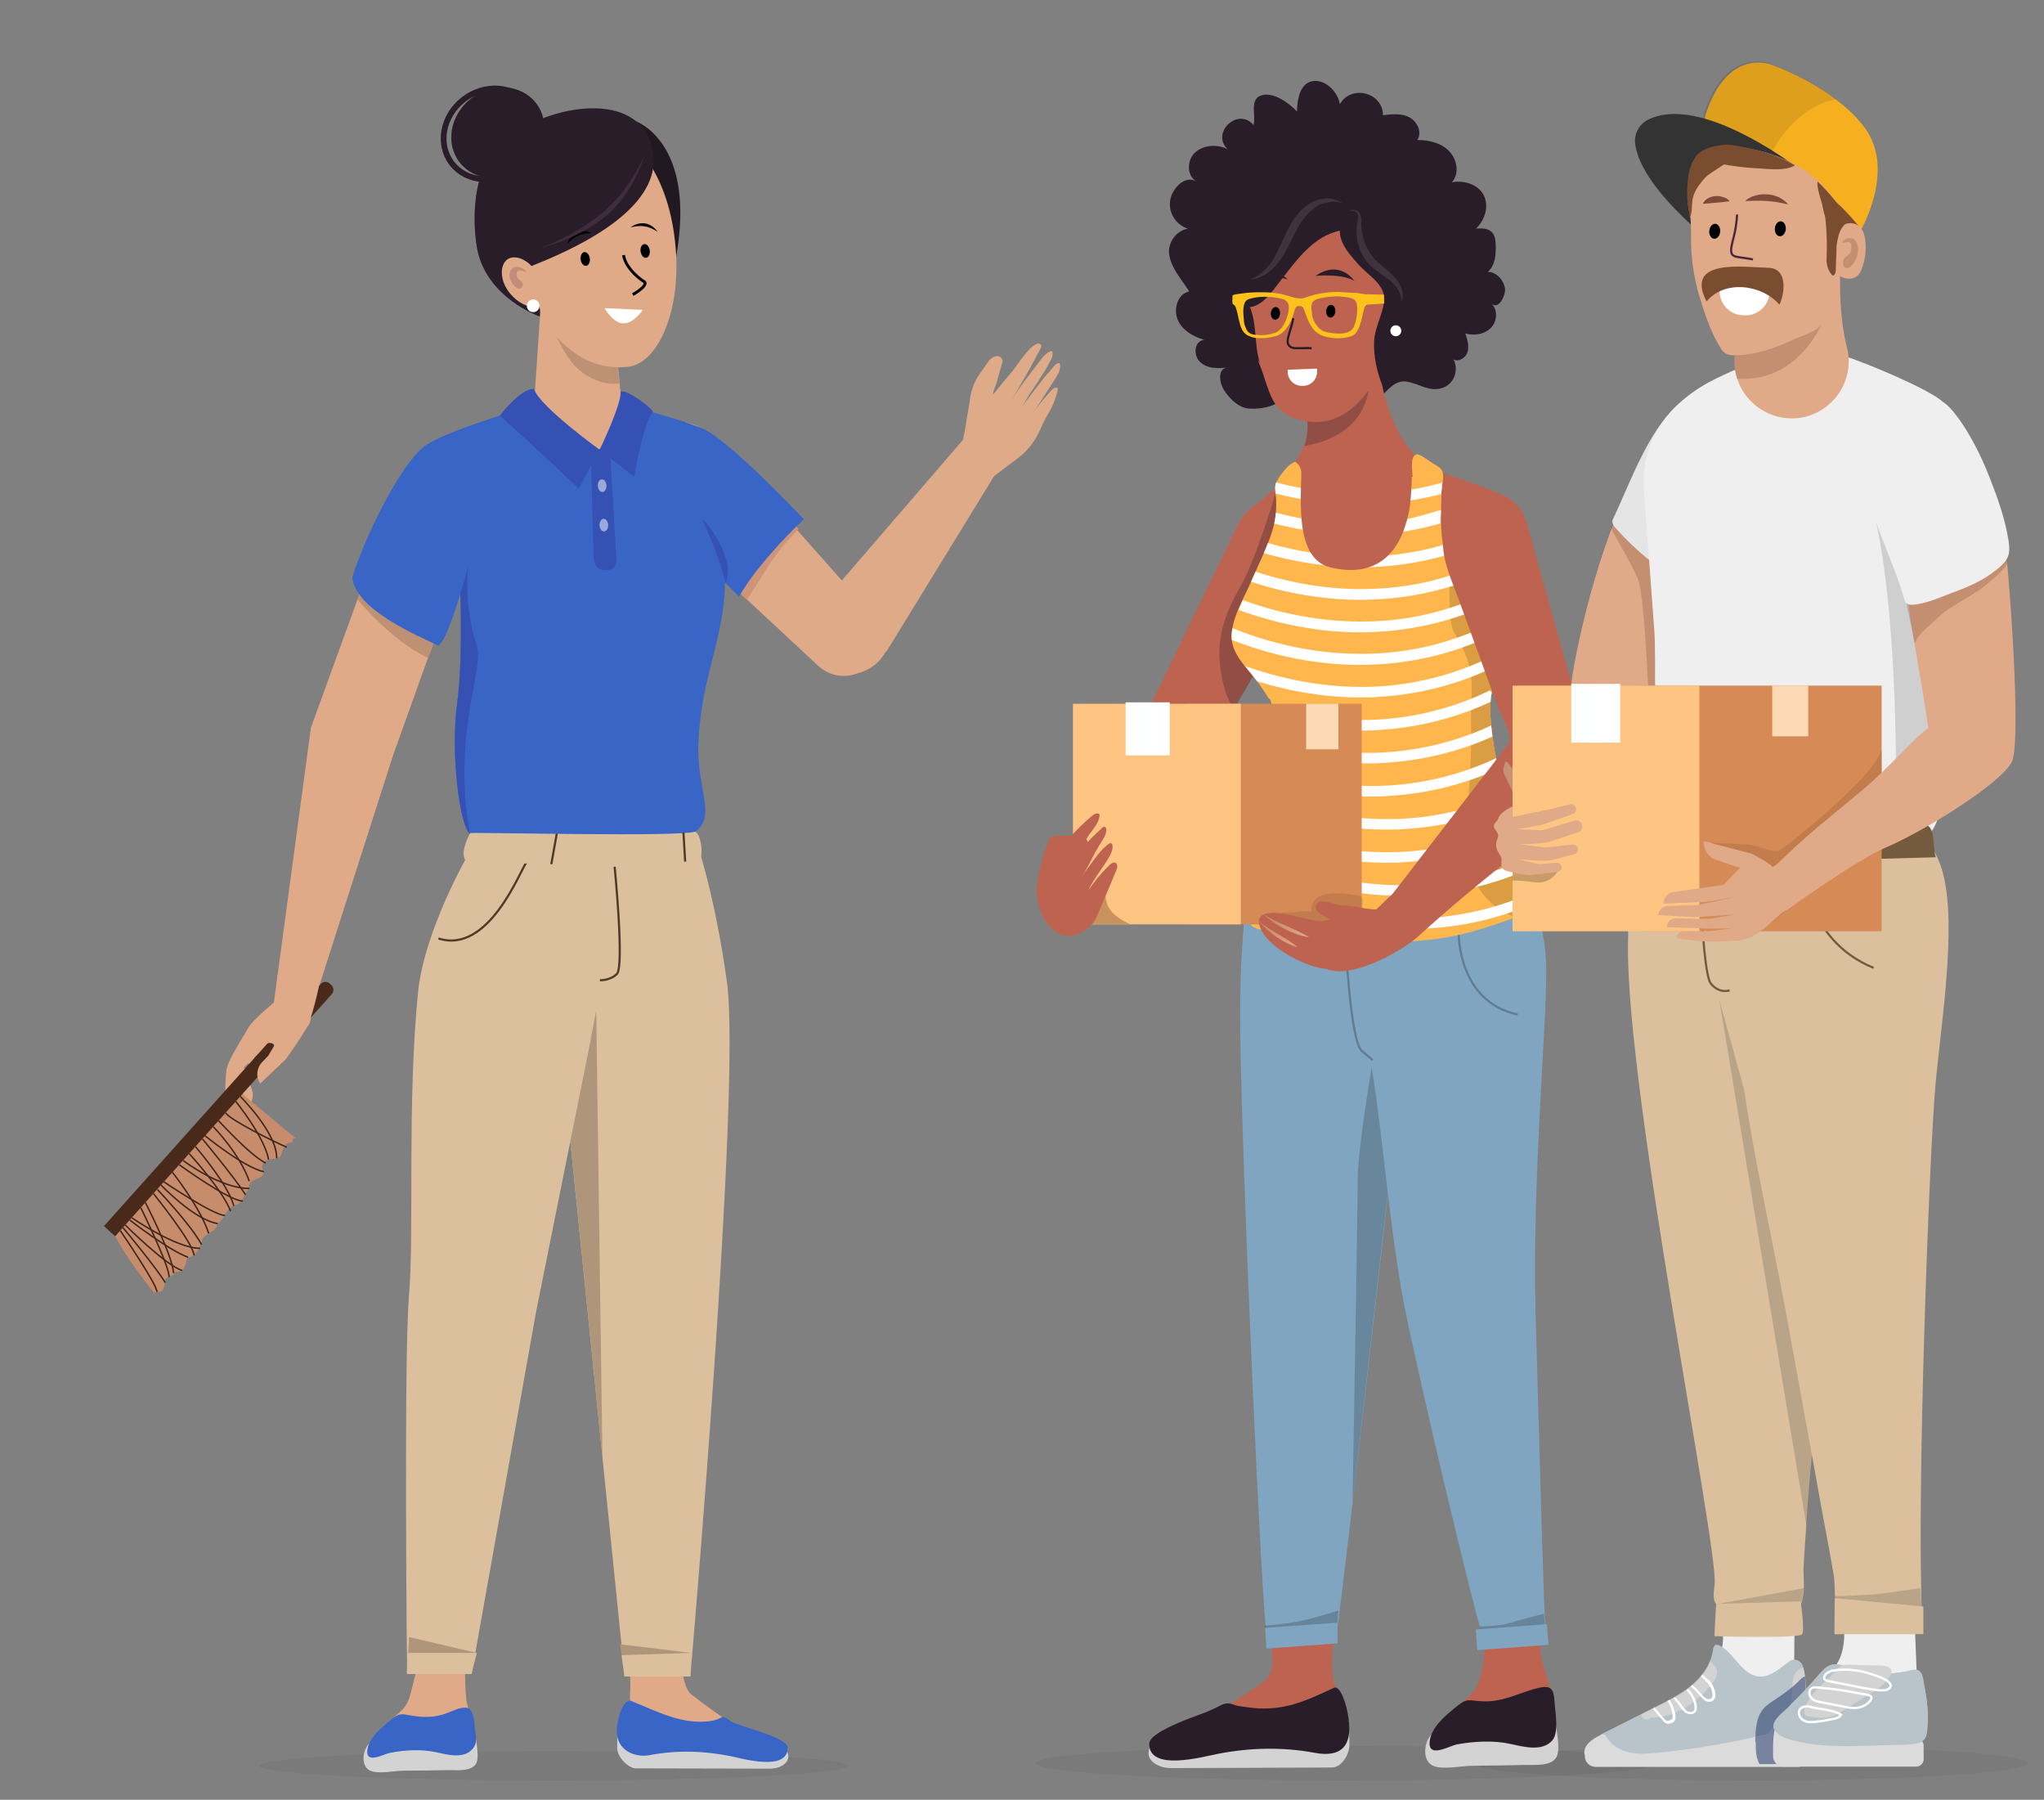 <svg version="1.1" id="Layer_1" xmlns="http://www.w3.org/2000/svg" xmlns:xlink="http://www.w3.org/1999/xlink" x="0" y="0" width="710" height="625" viewBox="0 0 710 625" xml:space="preserve" enable-background="new 0 0 710 625"><rect x="0" y="0" width="710" height="625" fill="#808080" stroke="none"/><style type="text/css">.st0{fill:none}.st1{opacity:5.000000e-02}.st2{fill:#bf6351}.st3{fill:#d3d3d3}.st4{fill:#291d29}.st5{fill:#80a5c0}.st6{fill:#68869c}.st7{opacity:.2}.st8,.st9{fill:none;stroke:#617d91;stroke-width:.75;stroke-miterlimit:10}.st9{stroke:#bf6351;stroke-width:1.177}.st10{opacity:.3;fill:#291d29}.st11{fill:#ffb74d}.st12{fill:#db9d42}.st12,.st13{clip-path:url(#SVGID_2_)}.st14,.st15{fill:#fff}.st15{opacity:.1}.st16{fill:none;stroke:#291d29;stroke-width:.75;stroke-miterlimit:10}.st17{fill:#fcc11a}.st18{fill:#d68a56}.st19{opacity:.2;fill:#7a4826}.st20{fill:#fec582}.st21{fill:#feffff}.st22{fill:#fddab4}.st23{fill:url(#SVGID_3_)}.st24{fill:url(#SVGID_4_)}.st25{opacity:.4;fill:#7a4826}.st26{fill:#efefef}.st27{fill:#b8c4c9}.st28{fill:#dbdbdb}.st29{opacity:.5;fill:#172c66}.st30{fill:none;stroke:#fff;stroke-width:.799;stroke-miterlimit:10}.st31{fill:url(#SVGID_5_)}.st32{opacity:.2;fill:#333;enable-background:new}.st33{fill:url(#SVGID_6_)}.st34{fill:url(#SVGID_7_)}.st35{fill:url(#SVGID_8_)}.st36{fill:#e0aa88}.st37{fill:url(#SVGID_9_)}.st38{opacity:.2;fill:#512712}.st39{fill:#e5e5e5}.st40{fill:none;stroke:#745b3e;stroke-width:.75;stroke-miterlimit:10}.st41{fill:#745b3e}.st42{fill:#513b26}.st43{fill:#ffc400}.st44{fill:none;stroke:#ffc400;stroke-width:1.538;stroke-miterlimit:10}.st45{fill:#cfcfcf}.st46{fill:#c69275}.st47{fill:#c99c67}.st48{fill:#7a4c30}.st49{fill:#f6b01f}.st50{opacity:.1}.st51{fill:#333}.st52{fill:#7c4c38}.st53{fill:none;stroke:#4a263f;stroke-width:.75;stroke-miterlimit:10}.st54{opacity:5.000000e-02;enable-background:new}.st55{fill:#3965c6}.st56{fill:#dfaa88}.st57{fill:#cd9478}.st58{fill:url(#SVGID_10_)}.st59{clip-path:url(#SVGID_12_)}.st59,.st60{fill:#af967b}.st61{fill:url(#SVGID_13_)}.st62{fill:url(#SVGID_14_)}.st63{fill:url(#SVGID_15_)}.st64{fill:#c68c6b}.st65{fill:none;stroke:#3f251b;stroke-width:.5;stroke-miterlimit:10}.st66{fill:#492a1a}.st67{fill:#bf9174}.st68{fill:#211821}.st69{fill:none;stroke:#291d29;stroke-width:2;stroke-miterlimit:10}.st70{opacity:.2;fill:#53113f;enable-background:new}.st71{fill:none;stroke:#000;stroke-miterlimit:10}.st72{fill:#3f2d3f}.st73{clip-path:url(#SVGID_17_)}.st73,.st74{fill:#3651b4}.st75{opacity:.5;fill:#fff;enable-background:new}.st76{fill:none;stroke:#513b26;stroke-width:.75;stroke-miterlimit:10}.st77{fill:url(#SVGID_18_)}</style><g id="Background"><rect y="-.3" class="st0" width="710" height="625.7"/></g><g id="Hero_8_"><ellipse id="Shadow_22_" class="st1" cx="467.5" cy="612.3" rx="107.7" ry="6"/><ellipse id="Shadow_21_" class="st1" cx="608.1" cy="612.3" rx="96.3" ry="6"/><g id="Woman_4_2_"><g><path class="st2" d="M466.6,600.9c0,0-19.2,2.9-28,5.2c-4,1-8.9-0.3-12.1-2.9c-1.7-1.4-10.6-5.6-7.6-6.7 c3.9-1.5,13.3-7.9,19.8-12.3c5.4-3.7,2.7-12.4,2.4-16.6l3.5-2.3c0,0,17.8,1.3,18.8,2.5c0.3,0.3-1.6,7.1-0.2,15.7 c0.5,3.1,3,5.4,3.3,9.1C466.9,597.5,466.6,600.9,466.6,600.9z"/><path class="st3" d="M468.6,597.5l0.1,7.6c0.4,3.5-2.3,8.4-5.8,8.7l-56,0.2c-1.5,0-2.9-0.2-4.3-0.8c-5-2.1-3.4-5.8-3.4-5.8l0.6-2 l62.6-6.2L468.6,597.5z"/><path class="st4" d="M399.2,605.5c0.1-4.6,19-10.5,22.8-12c5.6-2.3,10-0.4,15.8-0.2c9.8,0.3,17-3.2,25.6-7.2 c2-0.9,4.3,5.2,5,10.5c1.5,9.8-2.6,13.8-11.7,12.1c-11.3-2.1-22.7-1.8-33.9,0.4C417.7,610.1,399,615.3,399.2,605.5z"/><path class="st4" d="M437.9,593.7c-24.4,10.8-31.8,8.2-29.7,6c0.2-0.2,0.5-0.4,0.8-0.6c2.7-1.2,5.3-2.4,8-3.6 c1.6-0.7,3.2-1.5,4.8-2.2c2.1-0.9,3.8-2.4,6.2-1.5C431.1,592.9,434.6,593.5,437.9,593.7z"/><path class="st5" d="M489,351.4c-2.9,30.2-24.2,216.7-24.9,216.7c-4.4,0.1-8.8,0.3-13.2,0.4c-2.1,0.1-9.7-0.9-10.8,0.5 c-1.8-8.4-8.6-159.8-9.3-210.8c-0.5-38.1,4.5-66.2,6.4-66.4c1.6-0.2,43.7,0.6,43.7,0C481.8,304.1,488,338.9,489,351.4z"/><path class="st6" d="M476.9,368.1c0,0-5.4,30.9-5.3,42c0,11-1.8,112.4-1.8,112.4l8.8-78l8.8-76.4H476.9z"/><path class="st2" d="M515.4,566.8c-0.2,0.1-0.3,0.3-0.3,0.6c-0.2,0.8,0.3,2.1,0.4,2.9c0.1,0.9,0.1,1.8,0.1,2.7 c0,3.7-0.6,7.4-1.9,10.9c-0.4,1.1-0.9,2.2-1.6,3.2c-1.5,2.1-4,3.4-5.3,5.7c-1,1.6-1.2,3.7-0.6,5.5c0.2,0.6,0.5,1.2,0.9,1.7 c0.7,0.7,1.8,1,2.8,1.1c6.5,1.1,12.1-0.8,18.4-2.1c3.5-0.8,7-1.5,10.6-2.2c0.1-3.7,0.2-7.3-0.6-10.9c-1.1-4.7-3.4-9.3-3.3-14.2 c0-1.6,0.3-3.3-0.2-4.8c-2-6.3-12.6,0.1-16.8-0.1C517,566.7,515.9,566.4,515.4,566.8z"/><path class="st3" d="M540.2,597.9c0.5,2.7,1.8,9.5,0.6,12c-1.7,3.7-7.9,2.9-11.1,3c-6.1,0.2-12.2,0.2-18.3,0.3 c-3.8,0-10.2,1.5-13.6,0c-3.8-1.7-3.3-7.9-0.7-10.7c3-3.2,9.4-2.3,13.5-2.6C513.6,599.6,539.9,596.3,540.2,597.9z"/><path class="st4" d="M496.6,604.8c0.5-5.1,5.8-9.3,9.5-12.3c3.7-3,4.1-1.9,8.6-1.7c6.8,0.4,12.1-2.5,18.3-4.3 c5.4-1.5,6.7-0.7,7,4.6c0.2,3.6,1.6,10.5-0.8,13.3c-3.6,4.1-10.3,2.1-14.6,1.2c-6-1.3-12.6-0.9-18.7,0.2 C503.3,606.4,496,610.7,496.6,604.8z"/><path class="st5" d="M536.9,568c-3.6,0.3-7.1,0.6-10.7,0.9c-1.8,0.2-9.2,2-10.7,0.9c-0.7-0.5-13.6-51.4-26.2-109 c-7.4-33.9-8.9-73.3-15.2-103.1c-7-33.1-14.6-58.2-15.7-62.9c7.7,0,59.2-8.4,60.3-8.4c1.2,0,18.4,23.5,18.4,50.8 c0,21.4-4.9,73.3-3.7,118.4C534.9,509.8,536.3,560,536.9,568z"/><path class="st7" d="M514,564.8c0,0,6,0.1,10.4-1.2c4.4-1.3,11.9-3.2,11.9-3.2l0.3,5.9c0,0-21.9,2.5-21.7,2.5 C515,568.7,514,564.8,514,564.8z"/><rect x="513" y="565.1" transform="matrix(0.997 -7.363693e-02 7.363693e-02 0.997 -40.453 40.229)" class="st5" width="24.8" height="7.2"/><path class="st7" d="M439.4,564.5c0,0,9.1-0.6,14.3-2c5.2-1.3,11.2-3.2,11.2-3.2l-0.5,6.1l-24.8,2.2L439.4,564.5z"/><polygon class="st5" points="464.6,570.7 439.9,572.5 439.4,565.3 464.6,563.5"/><path class="st8" d="M467.5,328.9c0,0,1.7,32.7,5.5,36c3.8,3.2,3.8,3.2,3.8,3.2"/><path class="st8" d="M506.7,324.4c0,0-0.2,23.6,20.5,27.9"/></g><g><g><path class="st4" d="M488.4,132.5c4.5,0.6,8,3.8,12.7,2.2c4-1.4,5.7-6.1,3.8-9.9c1.7,1,3.8-0.4,4.6-1.9c1.1-2.2,0.2-4.9-0.5-7.1 c3.1,0.9,7,0.3,9.2-2.3c1.9-2.3,2.1-6.2-0.3-8.2c2.7,2.7,5.1-2.9,4.9-4.9c-0.4-3-2.8-5.9-6-6c2.8-2.4,2.9-6.7,2.7-10.1 c-0.2-4.3-2.8-5.3-6.8-4.9c3.2-3,4.9-8.5,2.2-12.4c-2.2-3.3-6.9-4.4-10.6-3.7c2.6-2.8,1.9-7.4-0.4-10.2 c-2.7-3.4-7.5-4.5-11.6-4.5c1.7-2.4,0.2-5.8-2-7.4c-2.8-2-6.7-1.6-9.9-1.2c-0.1-8-11.1-10.7-15-3.8c-0.6-3.9-4.3-8.1-8.5-8.1 c-5.4,0-6.3,6.6-6.4,10.6c-2.6-2.8-7.8-6.6-11.9-5.7c-4.9,1.1-2.2,7-3.2,10.4c-5.3-6.3-14.9,2.6-9,8.4c-3.6-1.9-9-1.5-11.8,1.7 c-2.3,2.7-2.3,7.6,1,9.5c-4.2-2.4-8.5,2.7-9.1,6.4c-0.8,4.3,1.9,8.7,6.1,10c-4,0.7-6.9,4.7-6.5,8.7c0.5,4.8,4.5,9.2,7,13.1 c-3.9,0.8-5.3,5.6-4.3,9c1.2,4.2,5.6,6.7,9.5,7.8c-3.5,0.5-3.7,5-1.9,7.2c2.5,3,6.8,2.8,10.3,2.4c-4.1,0.1-3,5.4-1.7,7.6 c1.7,2.7,4.4,5.7,7.7,6.5c3,0.7,11-0.1,12.4-3.5c2,4.3,9.9-0.9,12.7-1.6c1.9-0.4,2.8-0.5,3,1.5c0.1,1.2-1.2,3.5-0.6,4.5 c0.6,1,4.4-0.9,5.5-1.1c3.4-0.5,6.9-0.2,10.1-1.3C480.5,138.8,483,131.8,488.4,132.5z"/><g><path class="st2" d="M446.3,177.7c8.1,4.7,17.3,14.5,27.4,11.6c9.7-2.7,18.1-12.2,25.1-18.9c3.4-3.3,4.8-4.6,0.2-7.2 c-4.8-2.7-8.4-5.3-11.4-10c-6.1-9.9-8.9-22.3-9.1-33.8c0.1,2.4-7,6.3-8.7,7.7c-3.1,2.5-6.1,4.9-9.6,6.8 c-3.2,1.7-6.8,2.1-7.2,5.9c-0.3,2.3,1.2,5.5,1.2,7.9c0,2.9-0.4,5.5-1.7,8.1c-3,6-8.5,12.6-13.1,17.6 C441.7,174.8,444,176.4,446.3,177.7z"/><path class="st9" d="M431.3,229c1,1.3,2.5,2.2,4,3.1c2,1.1,4,2.2,6,3.2c5.1,2.5,10.4,4.7,15.8,6.4c0.6,0.2,1.2,0.4,1.8,0.2 c1.5-0.5,1.3-2.6,0.9-4c-3.9-13.1-9.2-25.9-15.8-37.9c-1.5-2.8-3-5.8-4.3-7c-1.4-1.3-2.8-0.7-4,4.3c-0.2,0.8-0.4,1.7-0.6,2.5 c-0.2,0.6-0.3,1.2-0.4,1.8c-1.4,5.6-2.7,11.3-4,16.9C429.9,221.9,429.1,226,431.3,229z"/><g><path class="st0" d="M521.5,235C521.4,235,521.4,235,521.5,235C521.4,235,521.4,234.9,521.5,235 C521.4,234.9,521.5,234.9,521.5,235z"/><path class="st2" d="M521.4,234.9c0,0,0,0.1,0,0.1c-14.3,8.1-30.9,12.8-48.6,12.8c-10.4,0-20.5-1.6-30-4.6 c-2.1-10.7-4.2-21.5-6.3-32.2c-0.6-3.1-0.8-6.5-1.8-9.5c-0.6-1.7-1.4-1.2-3.4-1.4c-2.1-0.2-4.2-0.3-6.3-0.5 c1.8-4.6,0.9-8,2.7-12.6c1.7-4.3,5.9-9.8,9.6-12.6c1.9-1.5,3.8-3.1,5.5-4.8c0.9-1,1.7-2.6,2.8-3.1c1.8-0.7,4.9-0.3,6.9-0.4 c12.1-0.7,24.2-1.5,36.3-2.2c3.9-0.2,8.2-1.3,11.9,0.1c5.7,2.2,16.7,5.6,22.1,8.3c7.8,3.9,8.5,13.5,10.5,20.5 c1.9,6.9,8.7,33.1,10.1,36.3C537.3,235.3,529.2,230.6,521.4,234.9C521.5,234.9,521.4,234.9,521.4,234.9z"/></g><path class="st2" d="M452.5,172.7c8.2,2.5,12,12,7.6,19.5l-40.6,69.3c-4.4,7.6-12.6,12.1-21.4,11.8l-20.5,17.2l23.7-49.1 l28.7-59.1c4-8.2,13.3-12.3,22-9.7C452.2,172.6,452.4,172.7,452.5,172.7z"/><path class="st10" d="M443,171.4c0,0-6.6,22.8-12.3,32.6s-7.9,17.9-6.9,27.1c1.2,10.7,4.8,15.2,4.8,15.2l22.2-38.2L443,171.4z"/><g><path class="st11" d="M440.6,242.4c-1.2-2-2.5-3.9-3.9-5.8c-3.5-4.6-8.9-9.4-8.9-15.5c0-6.6,4.5-13.7,7-19.6 c2.5-5.9,5.6-11.8,7.4-18c1-3.5,1.3-7.4,1-11c-0.2-1.9-0.6-3.8,0.3-5.4c1.1-1.9,3.6-5.4,5.5-6.3c0.9-0.4,0.7-0.8,1.8,0.3 c1.3,1.3,1.6,4.1,1.5,5.8c12.9-0.4,25.6-0.9,38.4-1.3c-0.1-2-1-7.4,1.4-7.8c1.2-0.2,4.4,2.4,5.6,3.1c0.9,0.5,1.9,1.1,2.6,1.7 c1.9,1.7,0.5,5.8,0.4,8.3c-0.1,5.8-0.5,11.6,0.4,17.4c1.3,8.4,4.7,16.7,7.8,24.5c1.7,4.2,4.1,7.7,6.3,11.6 c1.8,3.1,4.5,6.5,5.7,9.9c0.1,0.3,0.2,0.6,0.3,1c-8,4.5-0.4,34.6,3.2,48.3c3.6,13.7,15.4,24.2,5.9,33.8 c-9.1,2.5-20.5,8.5-40.3,9.5c-22.6,1.1-53.5-3-55.1-5.3c-3-4.2-3.2-14.8,0.4-31.9C439.7,268,444,243.6,440.6,242.4z"/><g><defs><path id="SVGID_1_" d="M440.6,242.4c-1.2-2-2.5-3.9-3.9-5.8c-3.5-4.6-8.9-9.4-8.9-15.5c0-6.6,4.5-13.7,7-19.6 c2.5-5.9,5.6-11.8,7.4-18c1-3.5,1.3-7.4,1-11c-0.2-1.9-0.6-3.8,0.3-5.4c1.1-1.9,3.6-5.4,5.5-6.3c0.9-0.4,0.7-0.8,1.8,0.3 c1.3,1.3,1.6,4.1,1.5,5.8c12.9-0.4,25.6-0.9,38.4-1.3c-0.1-2-1-7.4,1.4-7.8c1.2-0.2,4.4,2.4,5.6,3.1 c0.9,0.5,1.9,1.1,2.6,1.7c1.9,1.7,0.5,5.8,0.4,8.3c-0.1,5.8-0.5,11.6,0.4,17.4c1.3,8.4,4.7,16.7,7.8,24.5 c1.7,4.2,4.1,7.7,6.3,11.6c1.8,3.1,4.5,6.5,5.7,9.9c0.1,0.3,0.2,0.6,0.3,1c-8,4.5-0.4,34.6,3.2,48.3 c3.6,13.7,15.4,24.2,5.9,33.8c-9.1,2.5-20.5,8.5-40.3,9.5c-22.6,1.1-53.5-3-55.1-5.3c-3-4.2-3.2-14.8,0.4-31.9 C439.7,268,444,243.6,440.6,242.4z"/></defs><clipPath id="SVGID_2_"><use xlink:href="#SVGID_1_" overflow="visible"/></clipPath><path class="st12" d="M505.1,219.6c8.6,14.2,5.5,19.1,5.9,32.7c0.4,13.6-1.8,30.4-1.5,40.8c1.1,31.3,33.9,27.8,33.9,27.8 l-20.7-112.6l-17.1-36.5C505.6,171.8,501.1,213.1,505.1,219.6z"/><g class="st13"><path class="st14" d="M442.9,168.4c0,1,0,2,0.2,3c9.9,2.5,19.9,3.8,29.7,3.8c2,0,4-0.1,6-0.2c7.5-0.4,14.9-1.6,22-3.5 c0-1.3,0.1-2.6,0.1-3.9c-7.2,2.1-14.7,3.3-22.3,3.7c-11.7,0.6-23.7-0.7-35.5-3.8C442.9,167.8,442.9,168.1,442.9,168.4z"/><path class="st14" d="M442.5,181.8c10.1,2.6,20.2,3.9,30.2,3.9c2,0,4-0.1,6-0.2c7.6-0.4,14.4-1.7,21.6-3.7 c-0.1-1.3,0.3-3.5,0.2-4.7c-7.2,2.1-14.4,4.3-22,4.7c-11.7,0.6-23.7-0.7-35.5-3.8c0,0.5-0.1,1-0.2,1.6 C442.8,180.4,442.7,181.1,442.5,181.8z"/><path class="st14" d="M438.7,192c11.3,3.3,22.7,5,34,5c2,0,4,0,6-0.2c8.2-0.4,16.3-1.9,24.1-4.1c-0.3-1.2-0.5-2.4-0.7-3.7 c-7.6,2.3-15.5,3.7-23.6,4.1c-12.7,0.7-25.6-0.9-38.3-4.6c-0.1,0.3-0.2,0.5-0.3,0.8C439.5,190.2,439.1,191.1,438.7,192z"/><path class="st14" d="M434.5,202c12.7,4.2,25.6,6.3,38.3,6.3c2,0,4-0.1,6-0.2c9.2-0.5,18.3-2.2,26.9-5c0-0.1,0-0.1-0.1-0.2 c-0.4-1.1-0.7-2.2-1-3.3c-8.3,2.7-17.1,4.4-26,4.8c-14.1,0.8-28.5-1.3-42.6-5.9C435.4,199.7,434.9,200.9,434.5,202z"/><path class="st14" d="M430.2,211.8c14,5.1,28.4,7.8,42.5,7.8c2,0,4-0.1,6-0.2c10.5-0.6,20.8-2.7,30.4-6.2 c-0.5-1.1-0.9-2.3-1.3-3.5c-9.3,3.4-19.2,5.5-29.3,6c-15.5,0.8-31.4-1.7-46.8-7.3c-0.4,0.9-0.8,1.8-1.1,2.6 C430.5,211.3,430.4,211.6,430.2,211.8z"/><path class="st14" d="M427.8,222.2c14.8,5.8,30,8.7,44.9,8.7c2,0,4-0.1,6-0.2c12.4-0.7,24.5-3.5,35.5-8.3l-0.4-0.6 c-0.5-0.6-0.9-1.2-1.3-1.9c-0.1-0.2-0.3-0.4-0.4-0.7c-10.5,4.4-21.9,7.1-33.6,7.7c-16.7,0.9-33.9-2.1-50.5-8.8 c-0.1,0.4-0.1,0.7-0.2,1.1C427.7,220.4,427.7,221.3,427.8,222.2z"/><path class="st14" d="M432.5,231.3c1.4,1.7,2.8,3.5,4.2,5.3c12,3.7,24.1,5.6,36.1,5.6c2,0,4,0,6-0.2 c14.3-0.8,28.3-4.5,40.7-10.6l-1.9-3.2c-11.9,5.9-25.3,9.4-39,10.2C463.3,239.2,447.7,236.7,432.5,231.3z"/><path class="st14" d="M432.5,242.8c1.4,1.7,2.8,3.5,4.2,5.3c12,3.7,24.1,5.6,36.1,5.6c2,0,4,0,6-0.2 c14.3-0.8,28.3-4.5,40.7-10.6l-1.9-3.2c-11.9,5.9-25.3,9.4-39,10.2C463.3,250.7,447.7,248.2,432.5,242.8z"/><path class="st14" d="M434.6,254.2c1.4,1.7,2.8,3.5,4.2,5.3c12,3.7,24.1,5.6,36.1,5.6c2,0,4,0,6-0.2 c14.3-0.8,28.3-4.5,40.7-10.6l-1.9-3.2c-11.9,5.9-25.3,9.4-39,10.2C465.4,262.1,449.8,259.7,434.6,254.2z"/><path class="st14" d="M436,265.7c1.4,1.7,2.8,3.5,4.2,5.3c12,3.7,24.1,5.6,36.1,5.6c2,0,4,0,6-0.2 c14.3-0.8,28.3-4.5,40.7-10.6l-1.9-3.2c-11.9,5.9-25.3,9.4-39,10.2C466.8,273.6,451.2,271.2,436,265.7z"/><path class="st14" d="M441.5,277.2c1.4,1.7,2.8,3.5,4.2,5.3c12,3.7,24.1,5.6,36.1,5.6c2,0,4,0,6-0.2 c14.3-0.8,28.3-4.5,40.7-10.6l-1.9-3.2c-11.9,5.9-25.3,9.4-39,10.2C472.4,285.1,456.7,282.7,441.5,277.2z"/><path class="st14" d="M441.5,288.7c1.4,1.7,2.8,3.5,4.2,5.3c12,3.7,24.1,5.6,36.1,5.6c2,0,4,0,6-0.2 c14.3-0.8,28.3-4.5,40.7-10.6l-1.9-3.2c-11.9,5.9-25.3,9.4-39,10.2C472.4,296.6,456.7,294.2,441.5,288.7z"/><path class="st14" d="M447.1,300.2c1.4,1.7,2.8,3.5,4.2,5.3c12,3.7,24.1,5.6,36.1,5.6c2,0,4,0,6-0.2 c14.3-0.8,28.3-4.5,40.7-10.6l-1.9-3.2c-11.9,5.9-25.3,9.4-39,10.2C477.9,308.1,462.3,305.6,447.1,300.2z"/><path class="st14" d="M449.9,311.7c1.4,1.7,2.8,3.5,4.2,5.3c12,3.7,24.1,5.6,36.1,5.6c2,0,4,0,6-0.2 c14.3-0.8,28.3-4.5,40.7-10.6l-1.9-3.2c-11.9,5.9-25.3,9.4-39,10.2C480.7,319.5,465.1,317.1,449.9,311.7z"/></g></g></g><path class="st2" d="M452,160.7c0.5,9-3.4,33,10,36.3c13.7,3.4,24.6-2.1,27.7-21c0.6-3.9,0.9-13.3,0.7-17.3L452,160.7z"/></g><path class="st10" d="M453,154.9c2-0.3,3.9-0.8,5.8-1.4c5.9-1.9,11.5-5.6,14.3-11.1c0.7-1.4,3.2-6.7,1.8-7.7 c-1.5-1.2-7,0.6-8.6,1.1c-4.2,1.5-7.8,4.3-11.2,7.2c-0.4,0.3-0.8,0.7-1.2,1c0,0.3,0.1,0.5,0.1,0.8c0.4,3.2,0.2,6.8-0.7,9.4 C453.2,154.4,453.1,154.7,453,154.9z"/><path class="st2" d="M488,105.9c-4.3,16.8-15.1,47.2-38.2,39.4c-2.9-0.9-5.3-2.8-7-5.3c-1.5-2.3-2.3-4.9-3.2-7.5 c-0.5-1.4-0.9-2.9-1.4-4.2c-1.7-4-2.7-8.4-3.4-12.6c-0.8-4.6-1.5-9.3-1.7-13.9l0-0.3c5.7-23.6,41-30.6,41-30.6L489.6,99 C490.1,100.1,488.3,104.7,488,105.9z"/><path class="st4" d="M457,95.8c0,0,9.4-0.9,13.5,1.8C470.5,97.7,465.6,89.9,457,95.8z"/><path class="st4" d="M433.8,98c0,0,9.1-2.8,13.6-0.9C447.4,97.1,441,90.5,433.8,98z"/><path class="st14" d="M452.8,134l-0.4,0c-2.7,0.1-5-2-5.1-4.7l0-0.9l10.2-0.4l0,0.9C457.6,131.6,455.5,133.9,452.8,134z"/><path class="st4" d="M429.1,103c-0.5,4.1,4.7,4.2,7.1,3.1c3.8-1.6,6.7-6.3,9.2-9.4c5.3-6.8,11-14.7,20-16.6 c-0.1,4.6,3.7,8.6,6.6,11.9c3.1,3.4,8.9,6.7,8.8,11.8c-0.1,4.8-3.3,9.7-3.5,14.8c-0.2,5,1,10.9,3,15.5 c3.2-7.8,11.6-12.6,16.7-19c4.9-6.1,7.9-13.8,8.2-21.7c0.6-15.6-10.3-30.8-26.9-30.3c-4.4,0.1-7.2,0.3-11.6-0.7 c-4.2-0.9-8.5-1.2-12.7-0.6c-8.6,1.2-16.4,5.7-21.6,12.6c-12.4,16.4-5.4,36.2,5.2,51.5c-2-6.3-0.9-13.1-3.4-19.2L429.1,103z"/><ellipse transform="matrix(0.999 -3.704835e-02 3.704835e-02 0.999 -3.923 18.046)" class="st14" cx="485" cy="114.9" rx="1.9" ry="1.9"/><path class="st15" d="M466.5,70.6c-1.7-1.1-3.6-1.7-5.6-1.7c-2.1,0-4.1,0.7-5.8,1.7c-1.8,1-3.3,2.5-4.6,4.1 c-1.3,1.6-2.3,3.3-3.2,5.1c-1.8,3.5-3.1,7-5,10.2c-1.9,3.1-4.6,5.9-8.3,7.1c2-0.1,3.9-0.7,5.6-1.8s3.2-2.5,4.4-4.1 c2.5-3.2,4-6.8,5.7-10.1c0.9-1.7,1.8-3.3,2.8-4.7c1.1-1.5,2.3-2.8,3.7-3.9s3-1.9,4.8-2.1C462.7,69.8,464.6,70,466.5,70.6z"/><path class="st15" d="M469,73.5c0.7-0.5,1.5-0.2,2.1,0.2c0.3,0.2,0.4,0.5,0.5,0.8c0.1,0.3,0.1,0.7,0.1,1 c-0.1,0.7-0.2,1.5-0.3,2.3c-0.1,0.9-0.2,1.7-0.2,2.7c0,3.5,1.2,7.1,3.3,10c1.1,1.4,2.4,2.7,3.8,3.6c1.4,1,2.7,2,4,2.9 c1.2,1,2.4,2.1,3.2,3.4c0.8,1.3,1.4,2.9,1.3,4.5c0.7-1.6,0.5-3.4-0.1-5.1c-0.7-1.6-1.7-3.1-3-4.3c-2.5-2.5-5.3-4.2-7.1-6.6 c-1.9-2.4-3-5.4-3.5-8.4c-0.1-0.8-0.1-1.5-0.2-2.3s0.1-1.7-0.1-2.7c-0.1-0.4-0.2-0.9-0.5-1.4c-0.3-0.5-0.6-0.8-1.1-1 c-0.4-0.2-0.9-0.3-1.4-0.3C469.6,72.8,469.2,73,469,73.5z"/><path class="st16" d="M449.2,110.5c-0.3,2.3-1.3,4.6-1.8,6.9c-0.1,0.8-0.3,1.6,0.1,2.2c0.6,1.3,2.3,1.4,3.6,1.3 c1.3,0.1,3.2-0.2,4.5,0.1"/><path class="st17" d="M428.1,105.1c0,0.3,0.1,0.5,0.3,0.6c0.4,0.2,0.6,0.5,0.8,0.9c0.3,0.8,0.5,1.7,0.7,2.5c0.2,1,0.4,2,0.7,3 c0.2,0.9,0.5,1.7,0.9,2.5c0.5,0.8,1.1,1.5,1.9,1.9c0.5,0.2,1,0.4,1.5,0.6h0c0.3,0.1,0.6,0.1,0.9,0.2h0c0.2,0,0.5,0.1,0.7,0.1 c0.2,0,0.4,0,0.6,0c1.2,0.1,2.5,0,3.7-0.2c0.8-0.1,1.6-0.3,2.4-0.5c1.1-0.3,2-0.9,2.8-1.7c0.3-0.3,0.5-0.5,0.7-0.8 c1-1.2,1.7-2.5,2.2-4c0.4-0.9,0.6-1.9,0.9-2.8c0.2-0.6,0.5-1,1.1-1.1c0.7-0.1,1.5,0,1.9,0.8c0.3,0.6,0.5,1.3,0.7,1.9 c0.3,0.9,0.7,1.8,1.1,2.7c0.1,0.3,0.3,0.6,0.5,0.9c0.3,0.6,0.6,1.1,1,1.6c1.2,1.5,2.8,2.4,4.7,2.8c0.8,0.2,1.6,0.3,2.5,0.4 c1.3,0.1,2.5,0.1,3.8-0.1c0.7-0.1,1.5-0.3,2.2-0.5c0.8-0.3,1.5-0.8,1.9-1.5c0.5-0.8,0.9-1.6,1.2-2.5c0.1-0.4,0.2-0.8,0.4-1.2 c0.1-0.6,0.3-1.1,0.4-1.7c0.2-1,0.4-1.9,0.7-2.9c0.1-0.4,0.4-0.9,0.8-1.1c0.4-0.2,0.5-0.5,0.5-0.8c0-0.8,0-1.6-0.1-2.4 c0-0.2-0.1-0.3-0.3-0.4c-0.1,0-0.3-0.1-0.4-0.1c-0.9-0.1-1.8-0.3-2.7-0.4c-0.6-0.1-1.1-0.1-1.7-0.1c-1.6-0.1-3.2-0.2-4.8-0.3 c-1.1-0.1-2.3,0.1-3.4,0.1c-0.3,0-0.6,0-0.8,0.1c-0.8,0.1-1.5,0.2-2.3,0.3c-0.8,0.1-1.5,0.3-2.3,0.5c-1,0.3-1.9,0.6-2.9,0.9 c-0.4,0.1-0.9,0.3-1.3,0.3c-0.8,0.1-1.6,0-2.5-0.2c-0.8-0.2-1.6-0.5-2.4-0.7c-0.7-0.2-1.5-0.4-2.2-0.6c-0.4-0.1-0.9-0.1-1.3-0.2 c-0.7-0.1-1.5-0.2-2.2-0.3h0c-0.1,0-0.2,0-0.3,0c-1-0.1-2.1-0.1-3.4-0.1c-1.1,0-2.4,0-3.6,0.1c-0.4,0-0.8,0.1-1.3,0.1 c-0.2,0-0.5,0.1-0.7,0.1c-0.8,0.1-1.6,0.2-2.3,0.3c-0.5,0.1-1,0.1-1.5,0.3c-0.3,0.1-0.4,0.2-0.4,0.5c0,0.3,0,0.6,0,1 C428,104.2,428.1,104.7,428.1,105.1z M472.7,103.8h0.9c0,0,0,0,0,0L472.7,103.8C472.7,103.9,472.7,103.9,472.7,103.8z M455.5,107.1c0-0.5,0-1.1,0.2-1.6c0.2-0.8,0.8-1.2,1.5-1.5c0.7-0.3,1.5-0.4,2.3-0.6c1.1-0.2,2.3-0.4,3.4-0.4 c0.4,0,0.9-0.1,1.3-0.1c0.9,0,1.8,0.1,2.7,0.2c0.8,0.1,1.6,0.2,2.3,0.4c0.4,0.1,0.8,0.3,1.2,0.5c0.3,0.2,0.4,0.5,0.6,0.8 c0.3,0.5,0.4,1.1,0.4,1.7c0,0.5,0.1,0.9,0,1.4c0,0.5,0,1.1-0.1,1.6c-0.1,0.6-0.2,1.2-0.3,1.8c-0.1,0.4-0.2,0.7-0.3,1 c-0.2,0.6-0.4,1.3-0.8,1.8c-0.4,0.6-1.1,1-1.8,1.3c-1.4,0.5-2.8,0.5-4.2,0.4c-0.5,0-1.1-0.1-1.6-0.2c-0.9-0.1-1.8-0.3-2.6-0.6 c-0.6-0.3-1.2-0.7-1.7-1.2c-0.4-0.5-0.8-1-1.2-1.6c-0.4-0.7-0.8-1.6-1-2.4C455.8,109,455.6,108,455.5,107.1z M431.9,107.3 c0-0.2,0-0.5,0.1-0.7v0c0-0.4,0.1-0.8,0.3-1.2v0c0-0.1,0.1-0.2,0.1-0.3c0.2-0.4,0.5-0.8,0.9-1c0,0,0,0,0,0 c0.2-0.1,0.5-0.3,0.7-0.3c0.7-0.2,1.5-0.4,2.2-0.5c1.3-0.2,2.7-0.3,4.1-0.2h0c1.1,0,2.1,0.1,3.2,0.3c0.7,0.1,1.5,0.3,2.2,0.5 c0.6,0.2,1.2,0.6,1.6,1.2c0.2,0.3,0.3,0.6,0.3,1c0.1,0.8,0.1,1.6-0.1,2.4c-0.4,1.9-1.1,3.7-2.3,5.3c-0.4,0.6-0.9,1-1.5,1.4 c-0.4,0.2-0.7,0.4-1.2,0.5c-0.7,0.2-1.4,0.4-2.1,0.5c-0.2,0-0.4,0-0.6,0.1c-0.5,0.1-1,0-1.4,0.1c-1,0-1.9-0.1-2.8-0.2h0 c-0.1,0-0.1,0-0.2,0c-0.3-0.1-0.6-0.2-0.9-0.3c-0.7-0.3-1.3-0.9-1.6-1.7c-0.4-0.8-0.7-1.7-0.8-2.6 C432,110,431.8,108.6,431.9,107.3z"/><ellipse transform="matrix(9.402706e-02 -0.996 0.996 9.402706e-02 310.915 558.239)" cx="462.2" cy="108.3" rx="2.2" ry="1.6"/><ellipse transform="matrix(9.402706e-02 -0.996 0.996 9.402706e-02 292.813 539.806)" cx="443" cy="109" rx="2.2" ry="1.6"/><polygon class="st17" points="474.9,102.2 480.7,102.3 480.8,105.4 474.9,105.8"/></g></g><g><g><g><rect x="412.5" y="244.4" class="st18" width="60.5" height="76.6"/><path class="st19" d="M471.2,310.9c0.9,0.1,1.6,0.4,1.9,0.7c0.6,0.8,0,4.1-0.1,5.2c-0.1,1.6-0.2,3.2-0.4,4.8 c-0.1,1-9.6,0.4-10.5,0.3c-1.8-0.1-3.6-0.1-5.4,0.1c-1.8,0.2-3.4,0.8-5.3,0.6c-1.8-0.2-3.6-0.8-5.3-1.6 c-0.9-0.4-1.7-0.9-2.5-1.3c-1.1-0.6-2.4-1.5-2.4-2.8c2.3-0.1,4.4,0,6.6,0c0.9,0,7.5-1,7.9-0.1c-0.7-1.8,0.3-3.9,1.8-5 c1.6-1.1,3.5-1.4,5.4-1.5c1.7-0.1,3.5,0,5.2,0.2C468.6,310.7,470,310.7,471.2,310.9z"/><rect x="372.7" y="244.4" class="st20" width="58.3" height="76.6"/><rect x="391" y="243.9" class="st21" width="15.3" height="18.4"/><rect x="453.7" y="244.4" class="st22" width="11.2" height="15.8"/></g></g><g><path class="st2" d="M483.8,310.3c12.8-16.6,25.7-33.2,38.5-49.8c1.1-1.4,2.1-2.2,2.1-3.8c0.1-3.2-3-8.3-4.1-11.2 c-4.5-12.4-9.1-24.9-13.6-37.3c-3.6-9.8-9.2-20.5-1.9-30.1c5.4-7.1,16-9.6,22.4-2.4c2.4,2.7,3.2,6.1,4.1,9.4 c6.4,22.8,12.7,45.7,19.1,68.5c1.2,4.4,2.5,8.6,2.1,13.3c-1.3,14.3-15.7,21.7-25.8,29.7c-11.8,9.2-23.1,18.6-34.1,28.6 c-6.1,5.5-26,16.7-34,10c3.4-3.5,6.8-7,10.2-10.5"/><g><path class="st2" d="M482.6,324.2c-6.9,4.7-13.5,13.1-22.6,12.2c-6.8-0.7-21.1-8-22.6-15.4c-1.7-8.4,18.2-0.7,21.6-1.1 c5.2-0.6,12.5-5.2,17.7-2.4C477.4,317.9,483,324,482.6,324.2z"/><path class="st2" d="M466.9,314.5c-2,0.1-8.1-2.7-9.4-0.8c-2.3,3.2,4.5,5.4,6.2,6.3c7.5,4.2,12.3,0.6,18.3-5 C478.3,317.2,470.8,314.3,466.9,314.5z"/><linearGradient id="SVGID_3_" gradientUnits="userSpaceOnUse" x1="-5691.926" y1="321.551" x2="-5675.884" y2="321.551" gradientTransform="matrix(1 0 0 1 6130.759 0)"><stop offset="0" stop-color="#C48661"/><stop offset="1" stop-color="#E0AA88"/></linearGradient><path class="st23" d="M438.8,317.5c5.1,3.2,11.1,5,16,8C449.3,324.7,442.9,321.3,438.8,317.5z"/><linearGradient id="SVGID_4_" gradientUnits="userSpaceOnUse" x1="-5693.48" y1="324.392" x2="-5679.984" y2="324.392" gradientTransform="matrix(1 0 0 1 6130.759 0)"><stop offset="0" stop-color="#C48661"/><stop offset="1" stop-color="#E0AA88"/></linearGradient><path class="st24" d="M437.3,319.9c4.2,3.5,9.3,5.7,13.5,9C445.7,327.6,440.5,323.7,437.3,319.9z"/></g></g><g><path class="st25" d="M392.4,320.9l-19.4,0c0.6-1.3,1.4-2.6,2.2-3.8c3.4-5.2,6.5-10.9,10.3-15.7c-0.6,2.6-1.4,5.1-1.5,7.8 c-0.1,2,0.1,3.9,1,5.7C386.5,317.8,389.4,319.4,392.4,320.9z"/></g><path class="st2" d="M366.4,290.3c-0.4,0-0.9,0-1.2,0.2c-0.3,0.2-0.5,0.5-0.6,0.9c-1.9,3.7-2.8,7.8-3.7,11.9 c-0.3,1.7-0.7,3.4-0.2,5c0.5,1.6,2.2,3,3.8,2.5c0.9-0.3,1.6-1,2.2-1.7c4.3-4.8,8.5-9.9,10.9-15.9 C379.3,289.2,368.3,290.4,366.4,290.3z"/><path class="st2" d="M360.1,307.9c0.5-4.2,3.5-7.1,5.9-10.3c3.8-5.1,8.3-10,13.1-14.1c0.6-0.5,1.4-1.1,2.2-1 c0.2,0,0.4,0.1,0.5,0.2c0.2,0.2,0.2,0.5,0.1,0.7c-0.3,2.8-2.6,4.9-4,7.1c-1.7,2.6-3.1,5.7-5.1,8c2.8-4,6.3-7.6,9.9-10.9 c0.3-0.3,0.8-0.7,1.2-0.4c0.3,0.2,0.4,0.6,0.4,0.9c0,1.4-0.7,2.7-1.4,3.8c-0.8,1.2-1.6,2.5-2.3,3.8c-1.6,2.9-3,6.1-4.9,8.8 c1-1.4,2-2.9,3.1-4.3c1.8-2.5,3.6-5.1,6.1-7c0.4-0.3,0.9-0.6,1.3-0.2c0.1,0.1,0.2,0.3,0.2,0.4c0.3,1.3-0.3,2.6-0.9,3.8 c-2.3,4.1-5.4,7.7-7.5,12c2.2-3.2,4.6-6.1,7.4-8.8c0.5-0.5,1.3-1.1,2-0.8c0.5,0.2,0.7,0.8,0.7,1.3s-0.2,1-0.4,1.5 c-2.3,5.4-4.5,10.8-6.8,16.1c-1.2,2.7-3.7,4.7-6.5,5.9c-7.3,3-12.8-4.9-13.8-11C360.1,311.1,359.9,309.4,360.1,307.9z"/></g></g><g id="Man_3_2_"><g id="Body_2_"><g id="pants_2_"><path class="st26" d="M623.1,589.3l0.4-39.4l-24.9,1.7l-0.1,16.7c0.2,5-2.5,11.8-5.7,15.6l-7.1,5.2l33.1,7L623.1,589.3z"/><path class="st26" d="M666,586.2l-1.6-39.4l-24.9,1.7l1.1,16.5c0.2,5-0.3,10.3-3.5,14.1l-8.5,8.3l31.1,5.7L666,586.2z"/><g><g><path class="st27" d="M560,608.9c1.1,0.5,2.3,0.8,3.7,0.9c2,0.2,4.2,0.1,6.3,0c1.7-0.1,3.4-0.3,4.8-0.4 c5-0.3,9.9-0.9,14.9-1.2c6.7-0.4,13.4-0.8,20.1-1.3c2.3-0.1,4.6-0.3,6.9-0.4c1.4-0.1,2.9-0.2,4.3-0.6c1.7-0.4,3.2-1.1,4.2-2.5 c0.6-0.7,0.9-1.6,1.1-2.5c0.3-1.2,0.4-2.5,0.4-3.8c0.1-3.3,0.3-6.7,0.4-10c0-1.2,0-2.5-0.1-3.9c-0.1-1.4-0.3-2.9-0.7-4.3 c0-0.1,0-0.2-0.1-0.3c-0.5-2-2.9-2.9-4.6-1.7c-3.4,2.4-6.5,5.6-10.6,5.3c-6-0.5-8.5-8.2-13.8-10.8c-0.4-0.2-0.8-0.3-1.2-0.2 c-0.7,0.2-0.9,1.1-1,1.9c-0.2,1.2-0.5,2.4-1,3.6c-1.3,3.3-3.6,6.1-6.3,8.4c-3.6,3.1-8,5.3-12.2,7.4c-1.9,1-3.8,1.9-5.7,2.9 c-4.6,2.3-9.1,4.6-13.7,6.9c0,0.1,0,0.2,0,0.2C555.8,604.9,557.9,607.9,560,608.9z"/><path class="st3" d="M614,603.3c0.1,1.7,2.1,2.4,3.8,2.6c1.1,0.1,2.1,0.1,3.2,0.1c1.7-0.4,3.2-1.2,4.2-2.5 c1.3-1.7,1.5-4.1,1.6-6.3c0.1-3.3,0.3-6.7,0.4-10c0.1-2.4-0.1-5.4-0.8-8.1c-0.7,0.2-1.3,0.4-1.7,0.8c-2,1.5-2.1,4.4-2.2,6.9 c0,3.5-0.3,7.2-2.6,9.8c-1.7,1.9-4.3,3-5.6,5.2C614.2,602.2,614,602.7,614,603.3z"/><path class="st3" d="M570.1,595.4c0.1,0.4,0.2,0.8,0.5,1.1c0.7,0.8,2.2,0.8,2.8,0c1,0,2.1-0.1,3.1-0.2c0.3-0.1,0.7-0.1,1-0.2 c1.2-0.2,2.4-0.6,3.5-1c0.3-0.1,0.6-0.2,0.8-0.3c0.9-0.4,1.7-0.8,2.5-1.2c0,0,0.1,0,0.1,0c0.2-0.1,0.5-0.3,0.7-0.4 c1.1-0.6,2.1-1.3,3.1-2.1c0.2-0.2,0.5-0.4,0.7-0.6c0.5-0.4,1-0.9,1.6-1.3c0.2-0.2,0.4-0.4,0.6-0.6c0.8-0.7,1.5-1.5,2.2-2.3 c0.2-0.2,0.4-0.4,0.6-0.6c0.2-0.2,0.4-0.5,0.6-0.7c0.5-0.6,1-1.3,1.3-2c0.6-1.2,0.9-2.5,0.3-3.7c-0.3-0.6-0.8-1.1-1.3-1.6 c-0.2-0.2-0.5-0.5-0.7-0.7c-0.7,1.8-1.7,3.4-2.9,4.9c-0.2,0.2-0.4,0.5-0.6,0.7c-0.9,1-1.8,2-2.8,2.8c0,0,0,0,0,0 c-0.2,0.2-0.4,0.4-0.6,0.5c-0.3,0.2-0.5,0.4-0.8,0.6c-0.2,0.2-0.5,0.4-0.7,0.5c-1.2,0.9-2.4,1.6-3.7,2.4 c-0.3,0.1-0.5,0.3-0.8,0.4c-0.4,0.2-0.8,0.4-1.2,0.7c-0.3,0.1-0.5,0.3-0.8,0.4c-1.2,0.6-2.4,1.2-3.6,1.8 c-0.3,0.1-0.6,0.3-0.8,0.4c-0.3,0.1-0.5,0.3-0.8,0.4C572.7,594.1,571.4,594.7,570.1,595.4z"/><path class="st28" d="M550.4,609.2c0,0.2,0.1,0.4,0.2,0.6c0.5,1.4,2,2.4,3.5,2.8c1.7,0.4,4.6,0.4,6.4,0.2 c7.1,0,13.1-0.1,20.1-0.1c10.1,0.1,20.1,0.1,30.2,0.2c1.8,0,3.6,0,5.3,0c2.5,0,5,0,7.4,0c0.6,0,1.6,0.2,2.2,0 c0.8-0.3,0.5,0,0.9-1c0.2-0.5,0.3-1,0.4-1.6c0.2-1.2,0.2-2.6,0.5-3.7c0.2-0.9,0.5-1.9,0.5-2.8c0-1-0.3-1.9-1.1-2.6 c-0.2-0.1-0.4-0.3-0.6-0.3c-0.9-0.4-2-0.4-3-0.3c-1.3,0.1-2.5,0.2-3.8,0.3c-1.6,0.1-3,0.6-4.5,1c-1.7,0.4-3.4,0.8-5.1,1.2 c-11.4,2.6-22.9,4.5-34.5,5.6c-3.1,0.3-6.2,0.5-9.2-0.1c-3-0.6-6-2.2-7.7-4.8c-0.4-0.6-0.8-1.3-1.5-1.5c-0.3,0-0.5,0-0.8,0.1 c-0.1,0-0.3,0.1-0.4,0.2C553.1,603.9,549.8,606.2,550.4,609.2z"/><g><path class="st14" d="M587.3,585.7c1.1,0.9,2.1,1.9,3,3l0.2,0.2c0,0.1,0.1,0.1,0.1,0.1c0.5,0.6,1,1.2,1.7,1.6 c0.4,0.2,0.9,0.4,1.4,0.4c0.6,0,1.2-0.2,1.6-0.7c0.5-0.5,0.7-1.3,0.5-2.4c-0.1-1.1-0.6-2.2-1.2-3.2c-0.4-0.6-0.8-1.1-1.4-1.5 c-0.3-0.3-0.7-0.6-1-0.9c-0.3-0.3-0.6-0.5-0.8-0.8c-0.2,0.2-0.4,0.5-0.6,0.7c0.3,0.2,0.5,0.5,0.8,0.7c0.4,0.3,0.7,0.7,1,1 c0.5,0.4,1,1,1.3,1.6c0.5,0.8,0.8,1.7,0.9,2.6c0.1,0.8,0,1.3-0.3,1.6c-0.5,0.5-1.3,0.4-1.9,0.1c-0.6-0.3-1-0.9-1.5-1.4 c0,0-0.1-0.1-0.1-0.1l-0.2-0.2c-0.9-1.1-1.9-2.1-3-3c0,0,0,0,0,0C587.7,585.3,587.5,585.5,587.3,585.7z"/></g><g><path class="st14" d="M581.3,589.7c0.1,0.2,0.3,0.3,0.4,0.5l0.2,0.3c0.5,0.6,1,1.2,1.5,1.9l0.2,0.3c0.2,0.3,0.4,0.7,0.7,1 c0.4,0.5,0.8,0.9,1.4,1.2c0.4,0.2,0.9,0.4,1.4,0.4c0.3,0,0.6,0,0.9-0.1c0.6-0.2,1-0.6,1.2-1.1c0.2-0.4,0.2-0.8,0.2-1.1 c0-0.8-0.1-1.6-0.4-2.4c-0.3-0.8-0.6-1.5-1.1-2.3c-0.4-0.6-0.9-1.2-1.4-1.8c-0.2,0.2-0.5,0.4-0.7,0.5c0.5,0.5,1,1.1,1.4,1.8 c0.5,0.8,0.9,1.6,1.1,2.4c0.2,0.6,0.3,1.2,0.3,1.8c0,0.2,0,0.5-0.1,0.8c-0.1,0.3-0.4,0.5-0.7,0.6c-0.5,0.2-1.1,0.1-1.6-0.1 c-0.4-0.2-0.7-0.5-1-0.9c-0.3-0.3-0.5-0.7-0.8-1l-0.2-0.3c-0.5-0.7-1-1.3-1.6-1.9l-0.2-0.3c-0.1-0.1-0.2-0.2-0.3-0.3 C581.8,589.4,581.5,589.5,581.3,589.7z"/></g><g><path class="st14" d="M574.1,593.4c0,0.1,0.1,0.1,0.1,0.1l2.3,2.7l1.2,1.4c0.2,0.3,0.5,0.6,0.9,0.8c0.3,0.1,0.5,0.2,0.8,0.2 c0.6,0,1.1-0.2,1.5-0.4c0.3-0.1,0.6-0.3,0.8-0.6c0.3-0.4,0.3-0.8,0.3-1.2c0-0.5,0-1.1-0.2-1.7c-0.3-1.4-0.9-3-1.8-4.4 c-0.3,0.1-0.5,0.3-0.8,0.4c0.9,1.3,1.5,3,1.7,4.3c0.1,0.5,0.1,0.9,0.1,1.3c0,0.3,0,0.5-0.2,0.7c-0.1,0.1-0.3,0.2-0.5,0.3 c-0.4,0.2-1.1,0.5-1.5,0.2c-0.2-0.1-0.4-0.3-0.6-0.5l-0.9-1l-2.6-3.1C574.6,593.1,574.3,593.3,574.1,593.4z"/></g></g><path class="st28" d="M550.5,609.8c0,1.1,0.4,2,1.1,2.7c0.7,0.7,1.7,1.1,2.7,1.1h70.2c1.4,0,2.4-1.1,2.4-2.5v-1.4H550.5z"/></g><path class="st29" d="M609.9,605.9c0,0.9,0,1.9,0.1,2.8c0.1,1.1,0.4,2.1,0.8,3.1c0.1,0.3,0.2,0.5,0.4,0.8h13.4 c1.4,0,2.4-1.1,2.4-2.5v-0.8c0.2-1.2,0.2-2.6,0.5-3.7c0.2-0.9,0.5-1.9,0.5-2.8c0-1-0.3-1.9-1.1-2.6c-0.2-0.1-0.4-0.3-0.6-0.3 c0.3-1.2,0.4-2.5,0.4-3.8c0.1-3.3,0.3-6.7,0.4-10c0-1.2,0-2.5-0.1-3.9c-1.1,0.2-2.1,1.6-2.9,2.3c-2.2,2-4.5,3.7-6.9,5.3 c-1.6,1.1-3.4,2.1-4.6,3.5c-2.1,2.4-2.6,5.6-2.8,8.8c0,0.8-0.1,1.7-0.1,2.5C609.9,605.1,609.9,605.5,609.9,605.9z"/><g><g><path class="st28" d="M665.6,613.5h-46.1c-2,0-3.6-1.6-3.6-3.6c0-4.1-0.2-8.5,1.5-12.4c0.2-0.5,0.6-1.1,1.2-1 c0.3,0,0.5,0.2,0.7,0.4c3.4,3,7.3,7,12.1,7.3c4.5,0.2,9.6-0.5,14.3-0.5c6.7,0,13.3,0,20,0c1.4,0,2.5,1.1,2.5,2.5v4.9 C668.1,612.4,667,613.5,665.6,613.5z"/><g><path class="st27" d="M669.6,598.5c-0.1,0.8-0.1,1.8-0.2,2.7c-0.1,0.5-0.2,1-0.3,1.5c-0.2,0.4-0.5,0.8-0.8,1.1 c-0.2,0.3-0.5,0.5-0.8,0.7c-0.5,0.4-1,0.6-1.6,0.8c-0.2,0.1-0.4,0.1-0.7,0.2c-1.3,0.3-2.6,0.3-4,0.4 c-12.8,0.1-26.2,1.7-38.7-1.6c-2.4-0.6-5-1.6-6.2-3.7c-1.5-2.6,2.7-5.7,4.3-7.2c0.4-0.4,0.8-0.7,1.1-1.1 c3.4-3.3,6.6-6.7,9.7-10.3c1.1-1.2,2.1-2.5,3.5-3.3c3.7-2.3,10.3,2.2,14.5,2.6c1,0.1,2,0.1,3,0.1c0.5,0,1,0,1.5,0 c0.1,0,0.2,0,0.3,0c0.4,0,0.9,0,1.3-0.1c0.5,0,1-0.1,1.5-0.1c0.3,0,0.6-0.1,0.9-0.1c1.2-0.1,2.4-0.3,3.6-0.5c0,0,0.1,0,0.1,0 c1.2-0.2,2.4-0.4,3.6-0.7c0.4,0,0.8,0.1,1.2,0.3c1.2,0.7,1.5,2.7,1.7,3.9C669.1,588.8,669.9,593.7,669.6,598.5z"/></g><path class="st27" d="M669.6,598.5c-0.1,0.8-0.1,1.8-0.2,2.7c-0.1,0.5-0.2,1-0.3,1.5c-0.2,0.6-0.4,1.1-0.8,1.5 c-0.7,0.7-1.6,1.2-2.4,1.1c-0.6,0-1.1-0.4-1.2-1.3c-0.5-3.1-1.5-6.1-3.5-8.6c-2-2.4-5-4.1-8.1-4.1c-3.6,0.1-6.8,2.4-10.1,4 c-4.8,2.4-10.3,3.5-15.7,3c-4.3-0.4-6.4-2.7-5.5-6.1v0c3.4-3.3,6.6-6.7,9.7-10.3c1.1-1.2,2.1-2.5,3.5-3.3 c3.7-2.3,10.3,2.2,14.5,2.6c1,0.1,2,0.1,3,0.1c0.5,0,1,0,1.5,0c0.1,0,0.2,0,0.3,0c0.4,0,0.9,0,1.3-0.1c0.5,0,1-0.1,1.5-0.1 c0.3,0,0.6-0.1,0.9-0.1c1.2-0.1,2.4-0.3,3.6-0.5c0,0,0.1,0,0.1,0c1.1-0.2,2.4-0.7,3.6-0.7c0.4,0,0.8,0.1,1.2,0.3 c1.2,0.7,1.5,2.7,1.7,3.9C669.1,588.8,669.9,593.7,669.6,598.5z"/><path class="st3" d="M626.8,593.5c-0.2,0.7-0.3,1.6,0.3,2.1c0.3,0.2,0.7,0.3,1,0.4c2.7,0.5,5.5,0.9,8.1,0.1 c1.4-0.4,2.8-1.3,4-2.1c3-1.8,5.9-3.7,8.9-5.5c2.8-1.7,5.7-3.6,7.4-6.4c0.4-0.6,0.7-1.3,0.5-1.9c-0.3-1.4-2.1-1.8-3.6-1.8 c-3.5-0.1-7.1-0.2-10.6-0.3c-3.7,0-3.8,0.5-6.1,3.1C633.2,585,628.5,588.1,626.8,593.5z"/></g><path class="st30" d="M638.6,579.9c-1.6,0.1-3.3,0.4-4.4,1.5c-0.4,0.4-0.7,1-0.5,1.5c0.2,0.6,0.9,0.8,1.5,0.9 c3.9,0.8,7.8,1.5,11.7,2.3c2.3,0.4,4.6,0.9,6.9,0.9c0.8,0,1.6-0.1,2.2-0.5c3.2-2.4-4.9-4.8-6.2-5.2 C646.2,580.1,642.3,579.6,638.6,579.9z"/><path class="st30" d="M631.2,586c-0.6,0-1.2-0.1-1.8,0.2c-1.2,0.6-1.1,2.5-0.2,3.5c0.9,1,2.3,1.3,3.7,1.5 c2.6,0.5,5.2,1,7.8,1.5c1.3,0.3,2.6,0.5,4,0.4c1.8-0.1,3.7-1,4.8-2.3c2-2.4-1.6-2.3-3.5-2.7C641.2,587.1,636.2,586.4,631.2,586 z"/><path class="st30" d="M629.5,592.9c-0.7-0.2-1.5-0.4-2.2-0.3c-0.8,0-1.5,0.3-2,0.9c-1,1.2-0.2,3.1,1.1,3.9 c1.3,0.8,3,0.7,4.5,0.5c1.8-0.2,3.7-0.5,5.5-0.9c1.1-0.2,2.5-0.5,3.1-1.5C637,593.8,632.4,593.6,629.5,592.9z"/></g><g><linearGradient id="SVGID_5_" gradientUnits="userSpaceOnUse" x1="1854.02" y1="299.926" x2="1952.554" y2="618.418" gradientTransform="matrix(-1 -1.583488e-02 -1.583488e-02 1 2505.803 0.998)"><stop offset=".356" stop-color="#DCC09E"/><stop offset="1" stop-color="#DCC09E"/></linearGradient><path class="st31" d="M565.5,327.8c-0.8,50.5,31.4,209.8,30.1,222.2c-0.3,3.2-1.1,6.6,1.7,7.9c1.8,0.8,5.4,1.3,7.3,1.3 c6-0.2,13.1,0.1,18.9-1.6c2.8-0.8,2.1-0.2,2.7-2.8c0.8-3.3,0.1-7.5,0.3-10.9c0.4-7,0.9-13.9,1.4-20.9c2-26.1,5.3-52.1,5.5-78.2 c0.2-25.4-2.8-50.9-1.3-76.4c1.2-21.7,12.1-45.8,4.3-67.2c-7.7-21-29.1-19.5-47.7-22.5c-9.1-1.5-15.6,0.1-18.8,9.5 C565.9,300.8,565.7,314.8,565.5,327.8z"/><path class="st32" d="M632,473.3l-4.5,56.7l-30.3-182.9L632,473.3z"/><linearGradient id="SVGID_6_" gradientUnits="userSpaceOnUse" x1="1842.119" y1="264.781" x2="1875.784" y2="528.089" gradientTransform="matrix(-1 0 0 1 2499.205 0)"><stop offset=".356" stop-color="#DCC09E"/><stop offset="1" stop-color="#DCC09E"/></linearGradient><path class="st33" d="M601.7,328.4c0,45.3,12.1,90.2,20,134.6c3,16.5,6,33,9,49.5c1.5,8.4,3,16.8,4.6,25.1c0.5,3,1.1,6,1.6,9 c0.7,4.1,0.1,9.2,1.2,13c0.9,2.9-0.5,1.8,3,2.2c3.5,0.5,7.3,0.3,10.9,0.4c5.2,0.2,10.5,0.4,15.7,0.6 c-2.1-43.1,2.5-162.7,4.6-186c2.1-23.3,8.6-61.5,0.9-78.5c-7.9-17.4-26.9-20.1-43.8-16.1c-9.4,2.2-18.6,6.9-23.2,15.8 C601.5,307,601.7,318.5,601.7,328.4z"/><g><path class="st32" d="M637.4,554.3c0,0,12.4-0.3,17.1-1s12.5-1.8,12.5-1.8s0.8,8.5,0.4,8.5c-0.4,0-30,0-30,0V554.3z"/><linearGradient id="SVGID_7_" gradientUnits="userSpaceOnUse" x1="1831.139" y1="561.269" x2="1862.048" y2="561.269" gradientTransform="matrix(-1 0 0 1 2499.205 0)"><stop offset=".356" stop-color="#DCC09E"/><stop offset="1" stop-color="#DCC09E"/></linearGradient><polygon class="st34" points="637.2,567.5 668.1,567.5 668.1,557.9 637.3,555"/></g><g><polygon class="st32" points="596.1,557.1 626.6,551.5 625.7,556.9 625.8,560.5 596.1,561.3"/><linearGradient id="SVGID_8_" gradientUnits="userSpaceOnUse" x1="1872.838" y1="562.308" x2="1903.677" y2="562.308" gradientTransform="matrix(-1 0 0 1 2499.205 0)"><stop offset=".356" stop-color="#DCC09E"/><stop offset="1" stop-color="#DCC09E"/></linearGradient><path class="st35" d="M595.5,568.2c0,0,29.6,0.9,30.5-0.7c0.9-1.6-0.5-11.4-0.5-11.4l-29.4,0.9L595.5,568.2z"/></g></g></g><path class="st36" d="M537.4,254.9c0.3-2.1,8.1-15.3,8.4-17.4c1.9-15.9,12.4-57.6,22.5-70.8c2.2-2.8,4.4-5.5,7.8-4.1 c2.1,0.9,4.2,2.9,6,4.2c4,2.9,9.8,6.4,11.9,11.1c4.2,9.1-3,18-7.4,25.5c-2.3,4-4.7,7.9-6.9,11.9c-2.7,4.7-1.5,9.6-1.9,15 c-0.3,3.5-19.8,41.4-20,44.9C548.8,270.3,544.5,262.3,537.4,254.9z"/><linearGradient id="SVGID_9_" gradientUnits="userSpaceOnUse" x1="1926.712" y1="286.998" x2="1944.767" y2="236.937" gradientTransform="matrix(-1 0 0 1 2499.205 0)"><stop offset="0" stop-color="#C48661"/><stop offset="1" stop-color="#E0AA88"/></linearGradient><line class="st37" x1="552.3" y1="263.4" x2="575.7" y2="263.4"/><path class="st38" d="M560.5,181.3c-0.9,2.8,0-0.6-0.7,2.1c-0.2,0.9,6.5,11.3,9.1,17.6c2.5,6.1,3.5,39.2,4.1,45.8 c1.7-3.2,11-40.2,12.8-43.3c0.3-0.5,3.3-4.7,3.1-5.3c-0.1-0.6-5-3.1-5.6-3.4C576,190.4,568.6,184.7,560.5,181.3z"/><path class="st39" d="M598.4,135c-5,0.2-10.4,1.7-12.9,3.4c-12.1,8.5-18.8,28.3-25,41.4c-0.2,0.5-0.5,0.9-0.4,1.4 c0,0.9,0.6,1.7,1.2,2.3c3.3,3.7,7.7,8,11.9,11.2c3,3.3,5-1.8,9.2,0.1c0.4,0.2,0.8,0.3,1.1,0.3c0.4-0.1,0.7-0.5,1-0.9 c4.8-8.1,8.3-16.6,12.7-24.9c4.3-8.2,8.8-15.9,11.8-24.7C611.5,137,605.2,134.8,598.4,135z"/><path class="st26" d="M570.3,286.9c5.5-12.9,4.7-63.7,4.4-67.1c-1.2-16.4-2.4-32.9-3.7-49.3c-1.3-18.3,9.6-31.5,25.2-39.1 c7.3-3.5,13-6,21-6.7c7.7-0.7,16.6-3.3,24-0.9c7.6,2.5,28.6,11.2,33.6,15.7c12.1,10.9,12.2,28.5,5.1,41.9 c-6.9,13.1-9.4,63.7-7.9,76.3c1.5,13,4.6,23.3-1.4,31.5c-10.3-0.9-33.8,7.9-59.2,7.9C592.2,297.1,585.8,296,570.3,286.9z"/><g><path class="st40" d="M590.3,298c0,0,0.9,39.9,4,43.6c3.1,3.7,6.5,2.3,6.5,2.3"/><path class="st40" d="M625.8,298.8c0,0,0.4,27.3,25,37.3"/><path class="st41" d="M573.9,293.7c-1.9-1.4-3.9-3.5-3.7-6.9c0.1-2.4,1.3-4.9,2.5-7.2c-0.7,1.4,11.4,7,12.5,7.3 c3.6,1.1,12.9-0.8,12.5,5C597,305,577,295.9,573.9,293.7z"/><g><g><path class="st41" d="M585.7,300c30.1-0.9,56.6-1.4,86.7-2.3c-1.2-3.7,0-9.7-3.1-11.2c-3.1-1.5-14.8-0.2-18.1-0.2 c-10.6,0.1-21.2,0.2-31.8,0.3c-6.4,0.1-12.7,0.1-19.1,0.2c-4,0-12.2-2.3-15.8-0.8c-3,1.2-0.3,0.7-1.7,3.5 C581.6,292.1,583.4,297.1,585.7,300z"/><g><path class="st42" d="M581.8,296.2c-0.1,0.7,0,1.4,0.3,2c0,0,0,0,0,0c0,0.1,0.1,0.2,0.1,0.3c0.6,1.3,1.9,2.3,3.5,2.4l9.5,0.8 c2.2,0.2,4.2-1.5,4.6-3.8c0-0.1,0-0.2,0-0.3l0.5-6.3l0.2-2c0.2-2.1-1.2-4.1-3-4.6c-0.3-0.1-0.6-0.1-0.8-0.2l-9.1-0.8l-0.4,0 c-1.2-0.1-2.3,0.3-3.1,1.1c-0.3,0.3-0.6,0.6-0.9,1v0c0,0.1-0.1,0.1-0.1,0.2c-0.1,0.2-0.2,0.3-0.2,0.5 c-0.2,0.4-0.3,0.8-0.3,1.2c0,0,0,0.1,0,0.1L581.8,296.2z M585.2,298.4c-0.8-0.3-1.3-1.2-1.2-2.1l0.3-3.4l0.2-2.7l0.1-1.8 l0-0.3c0-0.2,0.1-0.4,0.1-0.6c0.3-0.8,1.1-1.4,2-1.3l9.5,0.8c1.1,0.1,1.9,1.1,1.8,2.2L598,291l-0.5,6.4 c0,0.2-0.1,0.4-0.1,0.6c-0.3,0.8-1.1,1.4-2,1.3l-2.2-0.2l-7.4-0.6C585.6,298.6,585.4,298.5,585.2,298.4z"/></g><g><path class="st42" d="M591.5,293.8l-2.6-0.2c-0.5,0-1-0.5-0.9-1.1l0.1-1.2c0-0.5,0.5-1,1.1-0.9l2.6,0.2c0.5,0,1,0.5,0.9,1.1 l-0.1,1.2C592.5,293.4,592,293.8,591.5,293.8z"/><path class="st43" d="M590.8,290.8c0.7,0.1,1.3,0.7,1.2,1.4l0,0c-0.1,0.7-0.7,1.3-1.4,1.2l-7-0.6c-0.7-0.1-1.3-0.7-1.2-1.4 l0,0c0.1-0.7,0.7-1.3,1.4-1.2L590.8,290.8z"/></g></g><path class="st44" d="M597,300.6l-12.9-1.1c-1.1-0.1-2-1.1-1.9-2.3l0.9-11.2c0.1-1.1,1.1-2,2.3-1.9l12.9,1.1 c1.1,0.1,2,1.1,1.9,2.3l-0.9,11.2C599.1,299.8,598.1,300.7,597,300.6z"/></g></g><path class="st45" d="M647.7,167.1c1.9-0.2,1.9-1.7,3.2,0.2c-0.5,1-0.9,2-1.4,3c0.6,0.9,1.3,1.8,1.9,2.6c1.4,2.5,5.8,4.6,7.9,6.4 c5.2,4.3,7.8,8.4,9.2,15.1c2,10,3.1,20.3,5.2,30.4c1.1,5.7-0.9,29.2-1.1,35.3c-3.6,1.8-10.2,9.4-14,10.8 C658.6,249.6,657.7,194.1,647.7,167.1z"/><g><g><path class="st36" d="M527.2,279.3c0,0-7.9,2.6-7,6.9c0.9,4.3,11.7-1.7,11.7-1.7L527.2,279.3z"/><path class="st46" d="M522.8,264.7l-0.5,2c-0.2,0.7-0.1,1.4,0.2,2.1l3,6.3l0.7,6.5l3.8-1.3l-0.9-8.7l-5.5-6.9 C523.2,264.3,522.9,264.4,522.8,264.7z"/><rect x="569.7" y="238.1" class="st18" width="83.9" height="85.3"/><path class="st19" d="M653.7,260.2v23.4c-2,2.3-4.1,4.5-6.2,6.7c-8.5,8.7-17.1,17.5-26.4,25.4c-3.3,2.8-6.6,5.4-10.2,7.7 c-1.3,0.8-2.7,1.6-4.1,2.3c-1.7,0.8-3.8,1.5-5.3,0.5c1.6-0.8,6-22.8,7.4-23.9c0.2-0.2-14.3-9.6-14.3-9.6s11.3,0.4,13.5,0.7 c3.7,0.6,7.5,2.9,9.9,1.9c2.6-1.1,27.8-21.8,33.6-31C652.3,263,653.1,261.6,653.7,260.2z"/><rect x="525.4" y="238.1" class="st20" width="64.9" height="85.3"/><rect x="545.8" y="237.5" class="st21" width="17" height="20.4"/><rect x="615.6" y="238.1" class="st22" width="12.5" height="17.6"/></g><path class="st47" d="M541,302.8c0,0-2.7,4.4-8.1,3.6s-7.5-0.6-7.5-0.6l0.2-5.1L541,302.8z"/><path class="st36" d="M532.1,303.8c-0.7,0.1-1.3,0.1-2,0c-2-0.3-6.3-1-7.4-1.6c-1.6-0.8-1.1-2.6-1.1-3.8s-1.8-2.7-1.9-4.6 s0.7-2.6,0.7-3.7s-1.5-2.1-1.5-3.2s1.5-2.5,2.9-2.6c1.4-0.1,10.8-2.1,11.3-2.2c1.9-0.3,8.8-1.9,12.2-2.8c0.8-0.2,1.6,0.2,2,0.9 l0,0c0.5,1,0.1,2.2-1,2.5c-3.6,1.3-11,3.9-11.3,3.9c-0.4,0-8,1.4-8,1.4l8.8,0.3l11.1-3.3c1.2-0.4,2.5,0.4,2.7,1.6l0,0 c0.2,1.1-0.4,2.2-1.5,2.5c-3.6,1-9.2,3.2-11,3.5c-2.2,0.4-9.2,0.6-9.2,0.6l8.8,1.1l9.6-1c0.9-0.1,1.6,0.5,1.8,1.4l0,0 c0.2,0.9-0.4,1.7-1.2,1.9l-6.8,1.8c-1.8,0.5-3.6,0.6-5.4,0.5l-7.4-0.5l7.3,1.7l6.1-0.5c0.8-0.1,1.6,0.5,1.7,1.3l0,0 c0.2,0.8-0.3,1.6-1.2,1.9L532.1,303.8z"/><g><path class="st36" d="M619.1,298.4c0,0-3.3,3.3-3.6,2.5c-0.3-0.9-6.9-4.4-6.9-4.4l-16.8-4.4l0,0.8c0.1,2.3,1.5,4.4,3.5,5.4 l9.1,3.1l-5.8,5.9l-17.6,2.5c-1.6,0.4-2.9,1.7-3.1,3.4l-0.1,0.6l15-0.6l10.6-1.8l-13.9,2.9l-10.2,0.3c-1.7,0.1-3.2,1.4-3.2,3.1 c0,0.1,0,0.1,0,0.1c0.2,0,12.6,0.7,12.6,0.7l13.5-0.9l18.9-10.1L619.1,298.4z"/><path class="st36" d="M625.3,312.8l-6.8,4.6c0,0-8.2,7.8-11.1,8.4c-1.4,0.3-7.2,1.3-12.9,1.2c-6.1-0.1-12.1-1.2-12.1-1.2l0,0 c0-1.3,1.1-2.4,2.4-2.4l8.7,0l7.9-1l-7.5,0.1L579,322l0,0c0-1.8,1.5-3.2,3.2-3.1l11.6,0.2l7.6-1.3l17-12L625.3,312.8z"/></g></g><path class="st36" d="M616.5,300.9c9.9-10,19.4-17.3,29.9-26.1s18.2-18.3,23.4-22c-0.9-7.1-4.7-28.7-5.5-33.6 c-1.3-7.3-1.7-14.6-3.4-21.9c-0.7-3.2-0.7-2.8,2.3-3.6c4-1.1,8.1-2.2,12.1-3.2c6.9-1.8,13.8-3.7,20.7-5.5 c1.9,12.3,6.2,72,2.9,79.4c-3.4,7.4-30.4,24.2-43.8,29.9c-10.2,4.3-34.4,21.7-34.4,21.7L616.5,300.9z"/><path class="st38" d="M665.1,223.5c1.4-3.7,4.9-5.9,7.7-8.7c5.1-4.9,12.1-7.5,17.5-12c1.1-1,6.1-5,6.9-7c0.2-0.3,0.2-1.8,0-2 c0,0.1-0.1,0-0.1,0c-2.9,1.7-5.5,3.5-8.6,4.7c-2.7,1.1-6.5,2.9-9.4,2.8c-5.6,1.3-12.1,3-17.7,4.4L665.1,223.5z"/><path class="st26" d="M643.5,151.1c-0.9-7.3,25-7.2,30.7-11.5c1.4-1,10,8.5,16.9,26.2c2.8,7.1,5.4,14.4,6.6,22 c0.7,4.8,0,6.6-4,9.9c-4.6,3.8-10.2,6.2-15.7,8.2c-4,1.5-9.1,3.8-13.5,4.1c-3.4,0.2-2.7-1.6-4-5.2 C654.8,187.9,646.1,171.3,643.5,151.1z"/></g><g id="Head_2_"><path class="st48" d="M643.4,85.7c2.9-6.3,5.9-13,4.5-19.8c-1-4.7-4.1-8.9-8.2-11.5c-4.1-2.6-9.1-3.6-13.9-3.2 c-3,0.2-6,1-8.4,2.7c-3.9,2.8-5.9,7.7-6.6,12.4c-2.1,13,3.5,26.9,14,34.8c1.2,0.9,2.5,1.8,3.9,2.4c2,1,4.2,1.5,6.2,2.5 c2,1,3.4,2.4,4,4.6c-0.5-1.6-0.6-3.5-0.9-5.2c-0.4-2.2-1.7-5-1.4-7.2C637.4,93.6,641.4,89.9,643.4,85.7z"/><path class="st49" d="M589.4,54c0,0,33.5-5.4,57.1,25.7c0,0,11.9-20.6,1.4-35.1c-2.7-3.7-6.1-6.9-9.6-9.6 c-10.4-8.1-22.3-12.3-22.3-12.3s-15.6-7.1-23.5,17l-1.4,6.3L589.4,54z"/><path class="st50" d="M590.6,45.7l15.8,4.5l1.2,0.3l7.9,2.3c7.7-14.3,18.7-18,22.3-18.2c-10.4-8.1-22.3-12.3-22.3-12.3 s-9.5-4.3-17.5,5.2c-2.2,2.7-4.3,6.5-6.1,11.7l-0.7,3.4L590.6,45.7z"/><path class="st51" d="M632.9,64.7c0,0-39.1-33.1-60.1-23.3c-3.3,1.5-5.3,5-4.8,8.6c0.7,5.6,5.1,15.4,21.7,30.1 C618.5,105.4,632.9,64.7,632.9,64.7z"/><path class="st36" d="M603.4,131.5c2.6,7.9,10,13.8,19.1,13.8c12.9-0.1,22.3-12.4,19-24.9c-2-7.7-2.5-17.4-2.3-25.5 c0.1-3.7-0.4-5.9,0.3-9.4c-1,3-3.8,4.9-6.4,6.6c-4.4,2.8-9.8,6.2-14.9,7.4c-3.6,0.8-7.6,1.1-11.3,1.8l-2.5,12.7l-1.5,7.6 C602.1,125,602.4,128.4,603.4,131.5z"/><path class="st38" d="M603.4,131.5c20.9,1.5,29.2-18.7,29.2-18.7l-28.3,1.1l-1.5,7.6C602.1,125,602.4,128.4,603.4,131.5z"/><path class="st36" d="M586.2,69.5c0.1,1.2,0.3,2.4,0.5,3.6c0.2,0.9,0.3,1.9,0.5,2.8c0,0,0,0.1,0,0.1c0,0.3,0.1,0.7,0.1,1 c0,1.1,0.1,2.2,0.1,3.3c0,2.2,0,4.4,0.1,6.7c0.3,5.1,1.2,10.3,2.6,15.2c0,0,0,0,0,0c1.8,6.1,4,12.9,7.4,18.4 c0.5,0.8,1,1.6,1.8,2.1c1,0.6,2.3,0.7,3.5,0.7c6.8-0.1,13.9-2.5,20-5.4c4.8-2.2,11.5-3.6,11-8.8c-0.5-4.7,0.1-9.7,1.6-14 c0.8-2.3,1.7-4.6,2.6-6.9c1-2.3,2-4.7,2.9-7c0.6-1.5,1.2-2.6,1.1-3.7c0-0.6-0.2-1.2-0.6-1.9c-1.1-2-2.4-3.9-3.7-5.8 c-1.9-2.7-4-5-6.2-7.1c-0.6-0.6-1.2-1.1-1.9-1.6c-2.3-1.9-4.7-3.4-7.3-4.7c-4.5-2.3-9.4-3.9-14.8-4.9c-2.5-0.5-5-0.9-7.5-0.9 c-1,0-2.1,0-3.1,0.2c-2.7,0.4-5.8,1.5-7.6,3.7c-0.4,0.5-0.8,1-1,1.6C586.5,60,586,65.5,586.2,69.5z"/><path class="st48" d="M589,54.9c2.7,0.7,5.4,1.3,8.1,1.9c4.7,0.9,9.4,1.5,14.2,1.7c3.3,0.2,9.2,0.9,12.2-1.1 c-4.9-2.9-10.8-4.9-16.3-6c-2.5-0.5-5-1.1-7.5-1.2c-1,0-2,0.3-3.1,0.4c-2.7,0.4-5.8,1.5-7.6,3.7C589.1,54.6,589.1,54.8,589,54.9z"/><path class="st48" d="M586.1,69.2c0.1,2.2,0.7,4.3,0.9,6.5c1.1-2.6,0.3-5.6,1.5-8.4c0.8-2.1,2.3-3.9,3.8-5.6 c1.9-2.2,11.6-6.7,11.1-9.5c-0.7-4.3-12.7,0.3-14.3,2.2C586.1,58,585.9,64.8,586.1,69.2z"/><path class="st14" d="M606.4,109.5l-0.7,0c-4.6,0-8.3-3.7-8.4-8.3l0-1.5l17.4-0.1l0,1.5C614.7,105.7,611,109.5,606.4,109.5z"/><path class="st48" d="M614.3,93c-9.2-0.3-29.2-3.2-21.5,11.7c6.1-7.5,19-6.1,25.3,1.1C619.9,102.1,621.2,93.2,614.3,93z"/><path class="st48" d="M640.1,78.1c0.4-0.3,2.3-0.2,2.4-0.8c0.1-0.4-0.7-1.1-0.8-1.4c-0.9-1.3-1.3-2.5-2.3-3.7 c-2.4-3.2-5.2-6.5-8.1-9.2c-0.1,2.1,0.5,4.1,1.1,6.1c0.6,1.7,0.8,3.5,1.3,5.2C634.6,77.4,637.5,77.4,640.1,78.1z"/><path class="st36" d="M640.6,78c1.7-0.9,4-0.6,5.4,0.8c1.4,1.4,1.9,3.5,2,5.5c0.2,2.6-0.1,5.3-0.9,7.9c-0.4,1.4-1,2.9-2.2,3.8 c-1.4,1-3.3,1-4.9,0.3c-1.5-0.7-2.7-2.1-3.6-3.5c-1.8-3.1-0.4-5.1,0.5-8.1C637.6,82.1,638.2,79.2,640.6,78z"/><path class="st48" d="M633.7,73.4c0.8,4.4,1,11.2,0.8,15.7c-0.1,1.7-0.1,3.9,1.6,6.1c1,1.3,1.6-0.4,1.6-1.8 c0-1.9,0.1-3.9,0.2-5.8c0.2-3.6,0.4-7.7,3.5-10.2C639,76.9,636,74,633.7,73.4z"/><g><ellipse transform="matrix(9.402706e-02 -0.996 0.996 9.402706e-02 480.882 687.884)" cx="618.4" cy="79.7" rx="2.6" ry="1.9"/><ellipse transform="matrix(9.402706e-02 -0.996 0.996 9.402706e-02 459.342 665.95)" cx="595.6" cy="80.6" rx="2.6" ry="1.9"/></g><path class="st36" d="M638,85.1c0.2-2.1,1.4-4.8,3.8-4.9c0.5,0,1.1,0.1,1.6,0.3c1.5,0.5,2.7,1.6,3.5,2.9c0.8,1.3,1,3,0.5,4.5 c-0.7,2.4-3.8,6.2-6.7,4.9C638.5,91.9,637.8,87.3,638,85.1z"/><path class="st38" d="M645.4,86.7c0-1.5-0.5-3.1-1.5-3.7c-0.4-0.3-0.9-0.3-1.4-0.3c-0.8,0-2.2,0.3-2.5,1.6 c0.3,0.1,0.8-0.1,1.2-0.2c0.3-0.1,0.7-0.1,1-0.1c0.3,0.1,0.7,0.4,0.8,0.9c0.1,0.3,0.1,0.6,0.1,0.9c0,0.5-0.1,1-0.2,1.5 c-0.6,1.9-2.6,1.4-2.7,3.9c0,0.5,0.1,1,0.3,1.4c0.2,0.3,0.6,0.5,0.9,0.5C643.4,93.2,645.4,89.5,645.4,86.7z"/><g><g><path class="st52" d="M621.1,71c-1.3-0.3-2.6-0.6-3.8-0.8c-1.2-0.2-2.4-0.3-3.6-0.4c-1.2-0.1-2.4-0.1-3.6-0.1 c-1.2,0-2.5,0.1-3.9,0.1c1-1,2.3-1.6,3.6-1.9c1.3-0.4,2.7-0.5,4.1-0.4c1.4,0.1,2.7,0.4,4,1C619.1,69.1,620.3,69.9,621.1,71z"/></g><g><path class="st52" d="M600.8,69.9c-0.9,0.1-1.7,0.2-2.5,0.3l-2.2,0.2l-2.2,0.2c-0.8,0.1-1.5,0.1-2.4,0.2c0.3-0.9,1.1-1.6,1.9-2 c0.8-0.4,1.7-0.7,2.6-0.7c0.9-0.1,1.8,0.1,2.7,0.4C599.4,68.7,600.2,69.1,600.8,69.9z"/></g><path class="st53" d="M608.9,90.1c-7.1-1.5-8.9,0.4-6.7-7.7c0.7-2.7,1-5.1,1.2-7.9"/></g></g></g><g><ellipse id="Shadow_34_" class="st54" cx="192.2" cy="613.2" rx="102.2" ry="5.1"/><g><g><path class="st36" d="M219.3,597.2l0.2,5.2c0,0,13.8,2.5,21.2,4.4c3.3,0.9,7.4-0.3,10.1-2.5c1.4-1.2,6-4,3.8-5.5 c-5-3.2-9.8-6.8-14.5-10.4c-2.9-2.4-3.5-10.4-3.3-13.8l-18.6,0.2c0,0,1,6.6,0.7,12.3C218.6,592.3,219.3,597.2,219.3,597.2z"/><path class="st3" d="M214.4,600.4v6.3c-0.3,2.9,3.3,7.1,6.3,7.4l46.5,0.1c1.3,0,2.5-0.2,3.6-0.6c4.2-1.8,2.8-4.8,2.8-4.8 l-0.5-1.7l-51.4-5.2l-6.4-1.7L214.4,600.4z"/><path class="st55" d="M273.6,606.9c-0.1-3.8-17.1-7.3-19.8-9.2c-4.5-3.3-1.3,0.3-11.1,0.2c-8.1-0.1-16.2-4.3-23.4-7.2 c-1.8-0.7-4,2.4-4.9,8.4c-1.3,8.6,5.9,11.4,11.3,10.4c9.4-1.8,18.9-1.5,28.3,0.4C258.1,610.8,273.7,615.2,273.6,606.9z"/></g><g><path class="st36" d="M142.1,589.9c-0.4,1-0.8,1.9-1.4,2.7c-1.3,1.9-3.4,2.9-4.6,4.9c-0.8,1.4-1,3.1-0.5,4.7 c0.2,0.5,0.4,1.1,0.8,1.4c0.6,0.6,1.6,0.9,2.5,1c5.5,0.9,10.4-0.7,15.8-1.9c3-0.7,6-1.3,9-1.9c0.1-3.1-0.8-6.3-1.5-9.4 c-0.9-4-0.5-14.2-0.9-15.5c-1.8-5.4-13,2.6-13.7-0.9C146.6,569.5,143.2,586.9,142.1,589.9z"/><path class="st3" d="M164.9,601.9c0.5,2.3,1.6,8.1,0.6,10.3c-1.5,3.1-6.8,2.5-9.5,2.5c-5.2,0.1-10.5,0.2-15.7,0.2 c-3.3,0-8.7,1.3-11.7,0c-3.2-1.4-2.8-6.8-0.6-9.1c2.5-2.7,8-2,11.6-2.3C142.1,603.4,164.6,600.5,164.9,601.9z"/><path class="st55" d="M127.6,607.8c0.5-4.4,5-7.9,8.1-10.5c3.2-2.6,3.6-2.1,7.4-1.5c11,1.8,13.5-2.6,18.4-2.8 c2-0.1,3.2,2.1,3.4,6.6c0.2,3.1,1.3,5.6-0.9,7.9c-3,3.4-8.8,1.8-12.5,1c-5.1-1.1-10.8-0.8-16,0.2 C133.3,609.1,127,612.8,127.6,607.8z"/></g><g><path class="st36" d="M241.6,148.6l-25.7-8.3l-30.6,2.2L159,162.7l10.6,80.7l69.2-0.9l7.4-59.8L241.6,148.6z"/></g><g><g><path class="st56" d="M301.6,231.5L301.6,231.5c5.3-4.7,5.9-12.7,1.3-18.1l-53-59.8c-6.6-7.7-18.4-10.2-25.7-3l0,0 c-7,7-6.8,18.5,0.4,25.2l59.6,55.4C289.1,235.8,296.6,235.9,301.6,231.5z"/><g><g><path class="st56" d="M334.2,155.4l10.5-18.1c2.4-2.9,4.8-5.9,7.3-8.8c1.1-1.4,6.7-10.2,9.2-9.1c0.7,0.3,0.5,1.3,0.1,1.9 c-3.2,6.2-6.7,12.3-10.4,18.2c3.1-5,6.9-9.6,10.4-14.3c0.8-1,1.5-1.9,2.6-2.7c0.4-0.3,0.9-0.6,1.4-0.5c0.1,0,0.2,0.1,0.2,0.1 c0,0,0,0.1,0.1,0.2c0.1,0.7,0,1.5-0.3,2.2c-0.3,0.7-0.8,1.3-1.1,2c-0.3,0.7-0.7,1.3-1.1,2c-0.9,1.5-1.9,2.9-2.8,4.4 c-1,1.4-1.9,2.9-2.9,4.3c-0.9,1.4-1.7,3-2.7,4.3c2.2-2.9,4.5-5.8,6.7-8.7c0.9-1.2,1.9-2.5,3-3.6c1-1,1.6-2.3,2.9-3 c0.2-0.1,0.4-0.2,0.6-0.1c0.2,0.1,0.3,0.2,0.3,0.4c0.4,2-1.2,4.4-2.3,6c-2.4,3.7-4.7,7.4-7.1,11.1c1.1-1.7,2.4-3.4,3.7-5 c0.6-0.7,1.2-1.3,1.8-2c0.7-0.8,1.4-1.9,2.6-2c0.1,0,0.3,0,0.4,0.1c0.1,0.1,0.1,0.2,0.1,0.3c0,0.4-0.1,0.9-0.2,1.3 c-0.5,2-1.3,4-2.2,5.8c-1,1.8-2.1,3.5-2.9,5.4c-1.9,4.6-4.4,8.5-8.4,11.5c-2.9,2.2-5.7,4.3-8.6,6.5L334.2,155.4z"/></g><g><g><polygon class="st56" points="346.5,163.4 307.9,226.3 280.6,215.3 335.4,151.7"/><path class="st56" d="M343.4,125.4l-3,4.3c-2.1,2.9-3.3,6.4-3.6,10c-0.6,3.4-1.2,6.8-1.7,10.2c-0.2,1-1.4,5.2-0.2,5.5 c1.1,0.3,3.9-1.5,4.9-2.1c1.5-0.8,2.9-1.6,4.2-2.6c1-0.8,2.1-1.6,2.8-2.6c1.2-1.6,1.7-3.8,1.4-5.8c-0.2-1.1-0.7-2.2-1.3-3.2 c-0.5-0.7-1.7-1.4-1.9-2.1c-0.2-1,0.8-2.9,1.1-3.8c0.6-2.3,1.3-4.6,1.9-6.8c0.8-1.4-0.4-3-2-2.7 C345,123.9,344.1,124.5,343.4,125.4z"/><circle class="st36" cx="294.4" cy="219.1" r="15.1"/></g></g></g><path class="st57" d="M277.4,183.7c0,0-7.2,7.3-10.8,13.3c-3.6,5.9-7.2,11.3-7.2,11.3l-4.7-4.4l17.7-25.9L277.4,183.7z"/></g></g><g><g><linearGradient id="SVGID_10_" gradientUnits="userSpaceOnUse" x1="170.324" y1="188.537" x2="253.405" y2="188.537" gradientTransform="matrix(1 0 0 -1 0 626)"><stop offset=".356" stop-color="#DCC09E"/><stop offset="1" stop-color="#DCC09E"/></linearGradient><path class="st58" d="M242.1,292.8c0,0,6.3,18.4,10.4,48.2c5.1,36.7-12.7,241.1-12.7,241.1H217L194,356l-23.7-61.8L242.1,292.8 z"/><g><g><defs><path id="SVGID_11_" d="M242.1,292.8c0,0,8.5,12.8,12.4,48.2c4.1,36.8-14.6,241.1-14.6,241.1H217L194,356l-23.7-61.8 L242.1,292.8z"/></defs><clipPath id="SVGID_12_"><use xlink:href="#SVGID_11_" overflow="visible"/></clipPath><path class="st59" d="M193.1,350.1l14,0.9l2.5,179l-7.4-7.8L193.1,350.1z"/></g></g></g><g><polygon class="st60" points="240,574 215.4,571 216.4,578.1 239.9,577.7"/><linearGradient id="SVGID_13_" gradientUnits="userSpaceOnUse" x1="215.901" y1="47.886" x2="240.013" y2="47.886" gradientTransform="matrix(1 0 0 -1 0 626)"><stop offset=".356" stop-color="#DCC09E"/><stop offset="1" stop-color="#DCC09E"/></linearGradient><polygon class="st61" points="216.9,582.2 239.8,582.2 240,574 215.9,574.8"/></g></g><g><linearGradient id="SVGID_14_" gradientUnits="userSpaceOnUse" x1="140.945" y1="187.754" x2="207.178" y2="187.754" gradientTransform="matrix(1 0 0 -1 0 626)"><stop offset=".356" stop-color="#DCC09E"/><stop offset="1" stop-color="#DCC09E"/></linearGradient><path class="st62" d="M162.9,296.3c0,0-15.5,26.5-17.7,48.4c-3.8,38.1-1.3,83.4-3.1,104.7c-1.9,21.3-0.7,131.9-0.7,131.9h22.4 l22.4-125.7l18.3-91.1l2.6-13.6l-1.9-55.9L162.9,296.3z"/><g><polygon class="st60" points="165.6,574 142.1,568.5 141.6,577.6 164.5,578.1"/><linearGradient id="SVGID_15_" gradientUnits="userSpaceOnUse" x1="141.338" y1="48.377" x2="165.595" y2="48.377" gradientTransform="matrix(1 0 0 -1 0 626)"><stop offset=".356" stop-color="#DCC09E"/><stop offset="1" stop-color="#DCC09E"/></linearGradient><polygon class="st63" points="163.8,581.3 165.6,574 141.8,574 141.3,581.3"/></g></g><polygon class="st36" points="216.5,146.1 185.1,146.6 188.4,97.3 211.7,97"/><g><path class="st36" d="M157,205.2l-20.4,56.9c0,0-27.1,84.5-27.5,85.9c-0.5,1.3-14,0.4-14,0.4l12.9-95.7l29.3-80.6L157,205.2z"/><g><path class="st36" d="M82.2,372.6l3.7,12.1l0,0c1.8-1.7,2.4-4.3,1.5-6.6l-3.3-9.3L82.2,372.6z"/><path class="st36" d="M85.7,366.8l1.8,8l0,0c1.3-1.1,1.9-2.8,1.5-4.5l-1.3-6.5L85.7,366.8z"/><path class="st36" d="M96.2,347.3c0,0-8.5,6.8-10,9.7c-1.6,3-6.8,10.6-7.5,14.4s-0.3,13.5-0.3,13.5l0,0c2-1.5,3.3-3.6,4-6 l2.1-7.9l3-3.2c1.9-1.4,6.2-5.4,7.4-3.5l-1.6,3.1l-1.7,2.5c-1.5,2.3,14.4-11.2,15.8-14.3c1.5-3.5,1.9-10.9,1.7-13.1l-0.9-6.4 l-10.7-1.5L96.2,347.3z"/><g><path class="st64" d="M40,429.3c0,0,3.8,7,8.3,12.8c1.5,2,2.9,3.9,3.8,5.1c1.1,1.4,2.5,3,1.6,2.2c-1.2-1.1,0.4-0.2,0.8-0.9 c2,0.7,2.6-1.4,2.8-3.1c-0.4-2.4,3-1.6,3.4-3.8c3.7,0.7,3.5-2.5,4.4-4.9c3.1-0.4,4.1-2.9,5-5.6c0.5-3,4.9-2.8,5.4-6.1 c2.4-1.6,2.8-4.9,5.6-6.2c3.3-0.8,3.6-4.1,5.4-6.1c-0.5-3.9,4.9-2.5,5-5.6c-1.7-4.7,2.2-4.2,4.4-4.9c2.9-0.1,1.4-3.7,3.4-3.8 c-0.6-2.5,3-0.8,2.3-2.5c0-1.1,1.7-0.1,0.8-0.9c-0.2-0.1-0.8-0.7-2.1-1.7c-5-4.2-16.2-13.5-16.2-13.5L40,429.3z"/><g><path class="st65" d="M41.8,427.4c0,0,12.8,18.7,12.7,21.2"/><path class="st65" d="M42.7,426.3c0,0,11.2,13.4,14.7,19.1"/><path class="st65" d="M50.5,417.6c0,0,9.3,18,9.8,24.5"/><path class="st65" d="M48.9,419.4c0,0,10.2,20.7,9.8,24.1"/><path class="st65" d="M43.5,425.4c0,0,14.1,14.1,19.8,15.8"/><path class="st65" d="M45.1,423.7c0,0,13.2,10.3,20.2,12.9"/><path class="st65" d="M53.3,414.5c0,0,14,17.3,14.1,21.5"/><path class="st65" d="M54.7,413.1c0,0,11.7,12.3,15.3,19.1"/><path class="st65" d="M55.9,411.5c0,0,11.5,12.1,19.7,13.4"/><path class="st65" d="M56.9,410.4c0,0,16.8,11.4,21.2,11.7"/><path class="st65" d="M67.9,398.2c0,0,11.6,13.4,13.3,20.6"/><path class="st65" d="M63.6,403c0,0,12.9,9.8,23,9.7"/><path class="st65" d="M62.3,404.5c0,0,17,12.4,22,12.6"/><path class="st65" d="M70.3,395.5c0,0,11,13.2,15,19.4"/><path class="st65" d="M65.7,400.6c0,0,11.6,12.6,14.4,20"/><path class="st65" d="M59.9,407.1c0,0,9.6,12.1,12.6,21.2"/><path class="st65" d="M71.2,394.4c0,0,13.6,11.1,20.5,12.5"/><path class="st65" d="M74.1,391.3c0,0,9,9.1,12.5,18.9"/><path class="st65" d="M75.9,389.2c0.8,0.7,10.6,11.7,16.4,14.7"/><path class="st65" d="M78.4,386.5c1.8,2.6,16.6,9.9,21.2,11.9"/><path class="st65" d="M83.5,380.8c0,0,12.8,12.7,12.6,21.4"/><path class="st65" d="M81.9,382.5c0,0,10,12.3,11.4,20.2"/><path class="st65" d="M45.8,422.9c0,0,15.3,10.6,23.7,10.6"/></g><path class="st66" d="M115.2,345.3l-75.2,84l-3.9-3.5l75.2-84c0.9-1,2.4-1.1,3.3-0.2l0.4,0.4 C116,342.9,116.1,344.3,115.2,345.3z"/></g><path class="st36" d="M95.4,350c0,0-5.4,8.9-7,11.9c-1.6,3,6.4-1.6,6.8,1.3l-2,3.4l-2.1,2.2c-2,2.1-2.3,5.1-0.7,7.5l0,0 l8.9-8.5c0,0,6.6-9.2,7.9-12.3c1.5-3.5,4.5-15.9,4.3-17.6l-3.5-1.9l-11.6,2.7L95.4,350z"/></g></g><g><path class="st67" d="M215.2,133.1c0,0-6.4,1.6-13.9-4.5c-7.4-6.1-12.3-23.1-12.3-23.1l24.7,14.4L215.2,133.1z"/><path class="st68" d="M220.8,42.1c0,0,21.1,7.1,14.1,46.9C228,128.7,220.8,42.1,220.8,42.1z"/><path class="st36" d="M234.2,81.6c3.5,25.4-5.6,44.3-15.6,45.7c-18.8,2.6-34.1-15.3-37.3-38.3s8.2-42.4,22.6-44.5 C218.4,42.5,231.1,58.6,234.2,81.6z"/><g><ellipse transform="matrix(0.789 -0.614 0.614 0.789 7.35 114.358)" class="st69" cx="170.3" cy="46.5" rx="16.8" ry="15.1"/><ellipse transform="matrix(0.789 -0.614 0.614 0.789 8.115 115.937)" class="st4" cx="173" cy="46.1" rx="16.8" ry="15.1"/></g><path class="st4" d="M225.3,47.8c-7.7-17.1-38.9-10.3-52.4,2.9c-7.5,7.4-9.4,22.3-7.2,35.6c3.3,17.3,21.8,23.6,21.8,23.6 l0.1-1.6c0.4-1-4.2-15.4-2.8-16C221.9,77.7,231.6,61.8,225.3,47.8z"/><g><path class="st36" d="M186.1,94.2c2.9,4.3,3.2,9.9,0.8,11.7s-7.5-0.7-10.5-5c-2.9-4.3-2.6-9-0.2-10.8 C178.8,88.3,183.2,89.9,186.1,94.2z"/><path class="st70" d="M177,94.9c0.2-1,1-2,2-2.2c0.5-0.1,1,0,1.4,0.1c0.8,0.2,2.1,0.7,2.3,1.6c-0.3,0-0.8-0.2-1.1-0.3 c-0.3-0.1-0.7-0.2-1-0.2s-0.7,0.1-0.9,0.4c-0.1,0.2-0.2,0.4-0.2,0.6c-0.1,0.4-0.1,0.7,0,1.1c0.4,1.4,2.4,1.5,2.1,3.1 c-0.1,0.3-0.2,0.7-0.5,0.9c-0.3,0.2-0.6,0.2-0.9,0.2C178.1,99.6,176.7,96.8,177,94.9z"/></g><g><ellipse transform="matrix(0.991 -0.137 0.137 0.991 -9.816 31.515)" cx="224" cy="87.1" rx="1.6" ry="2.4"/><ellipse transform="matrix(0.991 -0.137 0.137 0.991 -10.401 28.68)" cx="203.2" cy="89.9" rx="1.6" ry="2.4"/><path class="st71" d="M216.6,88.6c0.5,3.6,4.2,7.4,7.4,9.4c0.8,1.5-4.2,4.3-4.2,4.3"/><path class="st14" d="M223.3,107.6c0,0-3.2,4.9-6.9,4.7c-3.6-0.2-6.4-5.3-6.4-5.3L223.3,107.6z"/><g><path d="M196.9,84.9c0,0,1.5-2,3.8-3s4.8-1,4.8-1s-2.6-1.2-5.3,0C197.7,82.1,196.9,84.9,196.9,84.9z"/></g><g><path d="M228.4,80.5c0,0-2-1.5-4.5-1.9c-2.5-0.4-4.9,0.4-4.9,0.4s2.3-1.9,5.1-1.4C226.9,78,228.4,80.5,228.4,80.5z"/></g></g><g><path class="st72" d="M187.9,86c0,0,11.8-4,21.7-12.4s14.2-19.8,14.3-19.9c0,0-3,12.4-13.2,21.1 C200.3,83.4,188.4,85.9,187.9,86z"/></g><circle class="st14" cx="185.2" cy="106.2" r="2.2"/></g><path class="st55" d="M185.5,140.8l22.7,15.5l10.1-15.3c0,0,12.6,3.9,19.9,6c7.4,2.1-0.4,22.5,7.4,31.5 c3.5,4.1,6.5,17.2,6.2,25.8c-0.8,18.7-8.2,31-9.2,53.4c-0.8,16.3,6.7,25.7-1.4,31.4c-13.9,9.8-71,6.4-78,0.4 c-3.7-3.1-6.6-28.6-4.5-44.4c2.5-17.9,0.9-47,0.9-47s-20.6-37.7-11.4-43.6C157.6,148.6,185.5,140.8,185.5,140.8z"/><g><g><defs><path id="SVGID_16_" d="M185.5,140.8l22.7,15.5l10.1-15.3c0,0,11.9,3.9,19.2,6c7.4,2.1,9.6,21.3,13.2,32.7 c1.5,4.5,1.5,16,1.1,24.6c-0.8,18.7-8.2,31-9.2,53.4c-0.8,16.3,6.7,25.7-1.4,31.4c-13.9,9.8-71,6.4-78,0.4 c-3.7-3.1-6.6-28.6-4.5-44.4c2.5-17.9,0.9-47,0.9-47s-20.6-37.7-11.4-43.6C157.6,148.6,185.5,140.8,185.5,140.8z"/></defs><clipPath id="SVGID_17_"><use xlink:href="#SVGID_16_" overflow="visible"/></clipPath><path class="st73" d="M162.6,196.9c0,0-1.6,13.9,3,27.2c2.8,8.2-8.6,30.5-2.4,65.1c2.7,22.9-10-0.1-22.3-79.7 C140.9,209.6,161.3,180.9,162.6,196.9z"/></g></g><g><path class="st67" d="M124.2,208.2c0,0,11.8,14.4,24.5,20.3c3.5-8.7,4-11.4,4-11.4l-23.2-22.4L124.2,208.2z"/><path class="st55" d="M185.5,140.8l22.7,15.5l10.1-15.3c0,0,16,3.9,25.3,7.6c9.3,3.7,35.6,31.7,35.6,31.7s-15.5,14.5-22.5,26.9 c-9-9.2-18-18.2-18-18.2L201,169.8l-37,21.7c0,0-7.8,30.9-11.8,32.7c-6-3-28.9-12.3-29.8-23.7c3.4-11.7,16.7-40.3,25.9-46.1 C157.6,148.6,185.5,140.8,185.5,140.8z"/></g><g><path class="st74" d="M208.3,156.2l-7.3,13.5c0,0-15.8-15.2-27.4-25.3c1.5-2.2,8.3-9.9,11.9-9.3 C187.4,141.1,208.3,156.2,208.3,156.2z"/><path class="st74" d="M208.3,156.2l12,9.4c0,0,2.9-18.2,6.5-22.6c-0.5-1.5-9.3-8-11.2-7C215.9,140.4,208.3,156.2,208.3,156.2z"/><path class="st74" d="M210.4,198L210.4,198c-1.9,0.1-3.8-0.8-4.2-4.3l-0.9-33.2c-0.2-2.4,1.2-4.3,3.1-4.5l0,0 c1.9-0.1,3.5,1.7,3.7,3.9l2,34C214.4,197.4,212.3,197.9,210.4,198z"/><ellipse transform="matrix(0.999 -3.954512e-02 3.954512e-02 0.999 -6.508 8.406)" class="st75" cx="209.2" cy="168.7" rx="1.5" ry="2.2"/><ellipse transform="matrix(0.999 -3.954512e-02 3.954512e-02 0.999 -7.05 8.44)" class="st75" cx="209.8" cy="182.4" rx="1.5" ry="2.2"/></g><path class="st74" d="M252,202.3c2.4-4.3-0.4-12.5-5.8-19.6C240.6,175.7,248,186.4,252,202.3z"/><path class="st76" d="M213.5,301c0,0,3.4,34.5,0.8,37.2c-2.4,2.4-5.9,2.2-5.9,2.2"/><path class="st76" d="M182.9,299.4c-2.3,3-13.1,32.1-30.6,26.5"/><g><linearGradient id="SVGID_18_" gradientUnits="userSpaceOnUse" x1="159.493" y1="305.117" x2="240.525" y2="305.117" gradientTransform="matrix(0.97 -0.243 -0.243 -0.97 82.087 638.702)"><stop offset=".356" stop-color="#DCC09E"/><stop offset="1" stop-color="#DCC09E"/></linearGradient><path class="st77" d="M163.3,289.3c4.3-0.3,72.7,1.4,78.2-0.5c2,1,2.7,7.5,1.8,9.5c-3.7,2.4-76.9,2.3-81.8,0.2 C160.2,296.1,161.9,292,163.3,289.3z"/><g><line class="st76" x1="191.5" y1="300.1" x2="193.4" y2="289.5"/><line class="st76" x1="238" y1="299.2" x2="237.4" y2="289.1"/></g></g></g></g></g></svg>